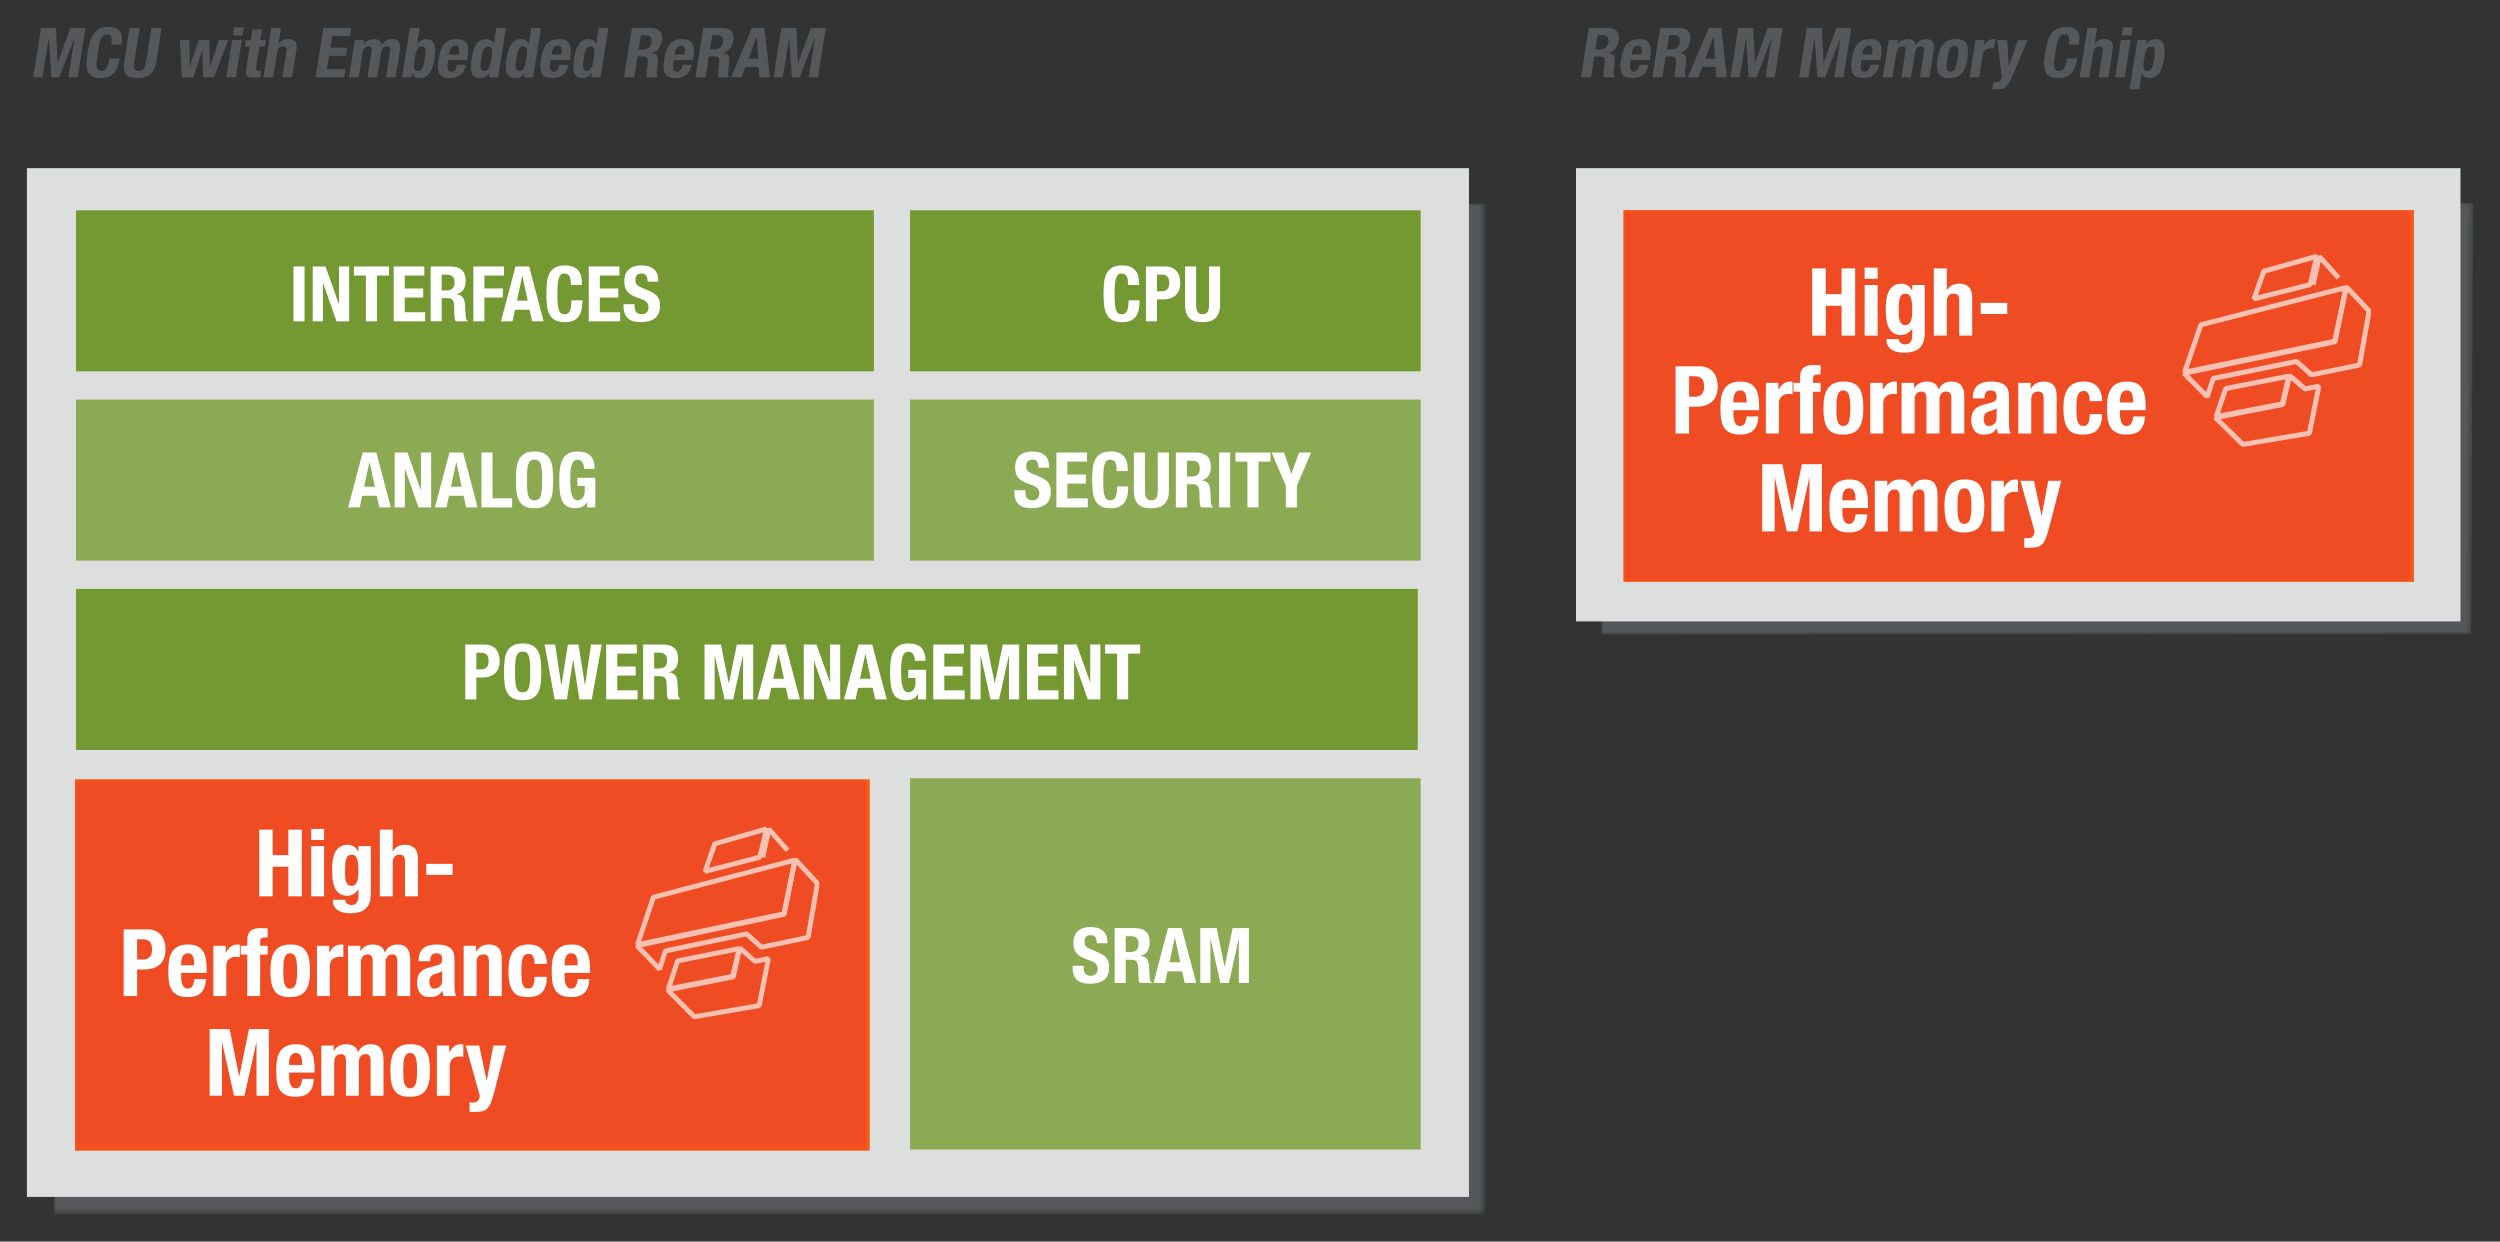 <?xml version="1.0" encoding="UTF-8" standalone="no"?>
<svg
   xmlns:dc="http://purl.org/dc/elements/1.1/"
   xmlns:cc="http://creativecommons.org/ns#"
   xmlns:rdf="http://www.w3.org/1999/02/22-rdf-syntax-ns#"
   xmlns:svg="http://www.w3.org/2000/svg"
   xmlns="http://www.w3.org/2000/svg"
   xmlns:xlink="http://www.w3.org/1999/xlink"
   version="1.1"
   id="Layer_1"
   x="0px"
   y="0px"
   width="464.011"
   height="230.443"
   viewBox="0 0 464.011 230.443"
   enable-background="new 0 0 476 335.5"
   xml:space="preserve"><rect x="0" y="0" width="464.011" height="230.443" fill="#333333" stroke="none"/><defs
   id="defs499" />
<g
   id="g494"
   transform="translate(-10.989,-93.332)">
	<defs
   id="defs3">
		<rect
   id="SVGID_1_"
   width="476"
   height="335.5"
   x="0"
   y="0" />
	</defs>
	<clipPath
   id="SVGID_2_">
		<use
   xlink:href="#SVGID_1_"
   overflow="visible"
   id="use5"
   x="0"
   y="0"
   width="100%"
   height="100%" />
	</clipPath>
	<g
   clip-path="url(#SVGID_2_)"
   id="g36">
		<defs
   id="defs9">
			<rect
   id="SVGID_3_"
   x="20.994"
   y="131.128"
   width="265.643"
   height="187.647" />
		</defs>
		<clipPath
   id="SVGID_4_">
			<use
   xlink:href="#SVGID_3_"
   overflow="visible"
   id="use11"
   x="0"
   y="0"
   width="100%"
   height="100%" />
		</clipPath>
		<defs
   id="defs17">
			<filter
   id="Adobe_OpacityMaskFilter"
   filterUnits="userSpaceOnUse"
   x="20.994"
   y="131.128"
   width="265.643"
   height="187.647">
				<feColorMatrix
   type="matrix"
   values="1 0 0 0 0  0 1 0 0 0  0 0 1 0 0  0 0 0 1 0"
   id="feColorMatrix14" />
			</filter>
		</defs>
		<mask
   maskUnits="userSpaceOnUse"
   x="20.994"
   y="131.128"
   width="265.643"
   height="187.647"
   id="SVGID_5_">
			<g
   filter="url(#Adobe_OpacityMaskFilter)"
   id="g26">
				
					<linearGradient
   id="SVGID_6_"
   gradientUnits="userSpaceOnUse"
   x1="0"
   y1="335.5"
   x2="1"
   y2="335.5"
   gradientTransform="matrix(0,87.964,87.964,0,-29358.107,256.087)">
					<stop
   offset="0"
   style="stop-color:#999999"
   id="stop19" />
					<stop
   offset="1"
   style="stop-color:#666666"
   id="stop21" />
				</linearGradient>
				<rect
   x="20.994"
   y="131.128"
   clip-path="url(#SVGID_4_)"
   fill="url(#SVGID_6_)"
   width="265.643"
   height="187.647"
   id="rect24" />
			</g>
		</mask>
		
			<linearGradient
   id="SVGID_7_"
   gradientUnits="userSpaceOnUse"
   x1="0"
   y1="335.5"
   x2="1"
   y2="335.5"
   gradientTransform="matrix(0,87.964,87.964,0,-29358.107,256.087)">
			<stop
   offset="0"
   style="stop-color:#54585A"
   id="stop29" />
			<stop
   offset="1"
   style="stop-color:#54585A"
   id="stop31" />
		</linearGradient>
		
			<rect
   x="20.994"
   y="131.128"
   clip-path="url(#SVGID_4_)"
   mask="url(#SVGID_5_)"
   fill="url(#SVGID_7_)"
   width="265.643"
   height="187.647"
   id="rect34"
   style="fill:url(#SVGID_7_)" />
	</g>
	<rect
   x="15.989"
   y="124.543"
   clip-path="url(#SVGID_2_)"
   fill="#dddede"
   width="267.645"
   height="190.94"
   id="rect38" />
	<g
   clip-path="url(#SVGID_2_)"
   id="g68">
		<defs
   id="defs41">
			<polygon
   id="SVGID_8_"
   points="470,130.991 308.506,131.128 308.172,211.122 469.667,210.986 " />
		</defs>
		<clipPath
   id="SVGID_9_">
			<use
   xlink:href="#SVGID_8_"
   overflow="visible"
   id="use43"
   x="0"
   y="0"
   width="100%"
   height="100%" />
		</clipPath>
		<defs
   id="defs49">
			<filter
   id="Adobe_OpacityMaskFilter_1_"
   filterUnits="userSpaceOnUse"
   x="308.172"
   y="130.991"
   width="161.828"
   height="80.131">
				<feColorMatrix
   type="matrix"
   values="1 0 0 0 0  0 1 0 0 0  0 0 1 0 0  0 0 0 1 0"
   id="feColorMatrix46" />
			</filter>
		</defs>
		<mask
   maskUnits="userSpaceOnUse"
   x="308.172"
   y="130.991"
   width="161.828"
   height="80.131"
   id="SVGID_10_">
			<g
   filter="url(#Adobe_OpacityMaskFilter_1_)"
   id="g58">
				
					<linearGradient
   id="SVGID_11_"
   gradientUnits="userSpaceOnUse"
   x1="0"
   y1="335.5"
   x2="1"
   y2="335.5"
   gradientTransform="matrix(0,37.563,37.563,0,-12213.308,184.374)">
					<stop
   offset="0"
   style="stop-color:#999999"
   id="stop51" />
					<stop
   offset="1"
   style="stop-color:#666666"
   id="stop53" />
				</linearGradient>
				<rect
   x="308.172"
   y="130.991"
   clip-path="url(#SVGID_9_)"
   fill="url(#SVGID_11_)"
   width="161.828"
   height="80.131"
   id="rect56" />
			</g>
		</mask>
		
			<linearGradient
   id="SVGID_12_"
   gradientUnits="userSpaceOnUse"
   x1="0"
   y1="335.5"
   x2="1"
   y2="335.5"
   gradientTransform="matrix(0,37.563,37.563,0,-12213.308,184.374)">
			<stop
   offset="0"
   style="stop-color:#54585A"
   id="stop61" />
			<stop
   offset="1"
   style="stop-color:#54585A"
   id="stop63" />
		</linearGradient>
		
			<rect
   x="308.172"
   y="130.991"
   clip-path="url(#SVGID_9_)"
   mask="url(#SVGID_10_)"
   fill="url(#SVGID_12_)"
   width="161.828"
   height="80.131"
   id="rect66"
   style="fill:url(#SVGID_12_)" />
	</g>
	<rect
   x="303.502"
   y="124.543"
   clip-path="url(#SVGID_2_)"
   fill="#dddede"
   width="164.164"
   height="84.124"
   id="rect70" />
	<g
   clip-path="url(#SVGID_2_)"
   id="g152">
		<defs
   id="defs73">
			<rect
   id="SVGID_13_"
   width="476"
   height="335.5"
   x="0"
   y="0" />
		</defs>
		<clipPath
   id="SVGID_14_">
			<use
   xlink:href="#SVGID_13_"
   overflow="visible"
   id="use75"
   x="0"
   y="0"
   width="100%"
   height="100%" />
		</clipPath>
		<g
   clip-path="url(#SVGID_14_)"
   id="g108">
			<path
   fill="#54585a"
   d="m 305.876,98.511 h 3.458 c 0.78,0 1.355,0.195 1.727,0.584 0.372,0.389 0.495,0.982 0.369,1.778 -0.098,0.616 -0.304,1.12 -0.616,1.509 -0.313,0.389 -0.743,0.64 -1.289,0.75 l -0.004,0.026 c 0.457,0.068 0.776,0.218 0.956,0.449 0.179,0.231 0.255,0.604 0.226,1.117 -0.01,0.171 -0.026,0.357 -0.05,0.558 -0.023,0.202 -0.05,0.426 -0.08,0.674 -0.06,0.488 -0.094,0.86 -0.099,1.117 0.011,0.257 0.096,0.432 0.254,0.526 l -0.012,0.077 h -2.028 c -0.074,-0.128 -0.112,-0.276 -0.111,-0.443 0,-0.167 0.01,-0.34 0.029,-0.52 l 0.227,-1.759 c 0.041,-0.36 -0.006,-0.643 -0.138,-0.848 -0.133,-0.205 -0.394,-0.308 -0.783,-0.308 h -1.001 l -0.614,3.877 h -1.872 z m 1.237,4.006 h 0.779 c 0.451,0 0.814,-0.104 1.09,-0.314 0.276,-0.209 0.453,-0.563 0.532,-1.059 0.134,-0.848 -0.232,-1.271 -1.099,-1.271 h -0.884 z"
   id="path78" />
			<path
   fill="#54585a"
   d="m 313.637,104.494 -0.087,0.553 c -0.033,0.206 -0.049,0.404 -0.049,0.597 0,0.193 0.022,0.364 0.068,0.513 0.045,0.15 0.117,0.27 0.216,0.36 0.099,0.09 0.229,0.135 0.395,0.135 0.303,0 0.541,-0.107 0.713,-0.321 0.173,-0.214 0.32,-0.54 0.441,-0.977 h 1.612 c -0.162,0.806 -0.476,1.417 -0.941,1.837 -0.465,0.419 -1.126,0.629 -1.984,0.629 -0.65,0 -1.141,-0.106 -1.47,-0.32 -0.33,-0.214 -0.555,-0.497 -0.673,-0.848 -0.117,-0.351 -0.161,-0.745 -0.131,-1.181 0.03,-0.436 0.08,-0.873 0.149,-1.31 0.072,-0.462 0.176,-0.907 0.309,-1.335 0.133,-0.428 0.323,-0.809 0.57,-1.143 0.248,-0.333 0.57,-0.599 0.965,-0.795 0.396,-0.197 0.896,-0.295 1.503,-0.295 0.52,0 0.935,0.083 1.241,0.25 0.308,0.167 0.531,0.402 0.675,0.706 0.143,0.304 0.214,0.672 0.215,1.104 10e-4,0.432 -0.04,0.915 -0.124,1.445 l -0.063,0.397 h -3.55 z m 2,-1.053 c 0.033,-0.265 0.054,-0.499 0.06,-0.7 0.005,-0.201 -0.013,-0.372 -0.056,-0.513 -0.042,-0.142 -0.116,-0.249 -0.222,-0.321 -0.105,-0.072 -0.249,-0.109 -0.432,-0.109 -0.182,0 -0.338,0.041 -0.468,0.122 -0.13,0.082 -0.24,0.189 -0.33,0.321 -0.091,0.133 -0.164,0.281 -0.22,0.443 -0.056,0.163 -0.098,0.326 -0.123,0.488 l -0.043,0.27 h 1.834 z"
   id="path80" />
			<path
   fill="#54585a"
   d="m 319.123,98.511 h 3.458 c 0.779,0 1.355,0.195 1.728,0.584 0.371,0.389 0.494,0.982 0.368,1.778 -0.098,0.616 -0.304,1.12 -0.616,1.509 -0.313,0.389 -0.743,0.64 -1.289,0.75 l -0.004,0.026 c 0.457,0.068 0.775,0.218 0.956,0.449 0.179,0.231 0.255,0.604 0.226,1.117 -0.01,0.171 -0.026,0.357 -0.05,0.558 -0.022,0.202 -0.05,0.426 -0.08,0.674 -0.06,0.488 -0.094,0.86 -0.099,1.117 0.011,0.257 0.096,0.432 0.254,0.526 l -0.012,0.077 h -2.028 c -0.074,-0.128 -0.112,-0.276 -0.111,-0.443 0,-0.167 0.01,-0.34 0.03,-0.52 l 0.226,-1.759 c 0.04,-0.36 -0.007,-0.643 -0.138,-0.848 -0.133,-0.205 -0.394,-0.308 -0.783,-0.308 h -1.001 l -0.614,3.877 h -1.872 z m 1.237,4.006 h 0.779 c 0.451,0 0.814,-0.104 1.09,-0.314 0.276,-0.209 0.453,-0.563 0.532,-1.059 0.134,-0.848 -0.232,-1.271 -1.099,-1.271 h -0.884 z"
   id="path82" />
			<path
   fill="#54585a"
   d="m 331.477,107.679 h -1.95 l -0.122,-1.938 h -2.471 l -0.735,1.938 h -1.95 l 3.909,-9.168 h 2.314 z m -2.403,-7.575 h -0.025 l -1.55,4.121 h 1.82 z"
   id="path84" />
			<path
   fill="#54585a"
   d="m 333.618,98.511 h 2.781 l 0.301,6.471 h 0.026 l 2.364,-6.471 h 2.77 l -1.452,9.168 h -1.717 l 1.159,-7.319 h -0.025 l -2.811,7.319 h -1.456 l -0.492,-7.319 h -0.025 l -1.159,7.319 h -1.716 z"
   id="path86" />
			<path
   fill="#54585a"
   d="m 346.357,98.511 h 2.781 l 0.301,6.471 h 0.026 l 2.364,-6.471 h 2.77 l -1.452,9.168 h -1.717 l 1.159,-7.319 h -0.025 l -2.811,7.319 h -1.456 l -0.492,-7.319 h -0.025 l -1.159,7.319 h -1.716 z"
   id="path88" />
			<path
   fill="#54585a"
   d="m 356.472,104.494 -0.087,0.553 c -0.033,0.206 -0.049,0.404 -0.049,0.597 0,0.193 0.022,0.364 0.068,0.513 0.045,0.15 0.117,0.27 0.215,0.36 0.1,0.09 0.23,0.135 0.395,0.135 0.304,0 0.542,-0.107 0.715,-0.321 0.172,-0.214 0.319,-0.54 0.44,-0.977 h 1.612 c -0.162,0.806 -0.476,1.417 -0.941,1.837 -0.465,0.419 -1.126,0.629 -1.984,0.629 -0.649,0 -1.141,-0.106 -1.47,-0.32 -0.33,-0.214 -0.554,-0.497 -0.673,-0.848 -0.117,-0.351 -0.161,-0.745 -0.131,-1.181 0.03,-0.436 0.08,-0.873 0.148,-1.31 0.073,-0.462 0.176,-0.907 0.31,-1.335 0.134,-0.428 0.323,-0.809 0.57,-1.143 0.249,-0.333 0.569,-0.599 0.965,-0.795 0.396,-0.196 0.896,-0.295 1.503,-0.295 0.521,0 0.935,0.083 1.241,0.25 0.308,0.167 0.532,0.402 0.675,0.706 0.143,0.304 0.214,0.672 0.215,1.104 10e-4,0.432 -0.04,0.915 -0.124,1.445 l -0.063,0.397 h -3.55 z m 2,-1.053 c 0.033,-0.265 0.054,-0.499 0.06,-0.7 0.005,-0.201 -0.013,-0.372 -0.056,-0.513 -0.042,-0.142 -0.116,-0.249 -0.222,-0.321 -0.105,-0.072 -0.249,-0.109 -0.432,-0.109 -0.182,0 -0.338,0.041 -0.468,0.122 -0.13,0.082 -0.24,0.189 -0.33,0.321 -0.091,0.133 -0.164,0.281 -0.22,0.443 -0.057,0.163 -0.098,0.326 -0.123,0.488 l -0.043,0.27 h 1.834 z"
   id="path90" />
			<path
   fill="#54585a"
   d="m 361.547,100.771 h 1.717 l -0.111,0.706 h 0.025 c 0.275,-0.316 0.565,-0.544 0.868,-0.681 0.303,-0.137 0.649,-0.205 1.04,-0.205 0.416,-10e-4 0.75,0.094 1.002,0.282 0.252,0.189 0.396,0.463 0.436,0.822 h 0.025 c 0.197,-0.368 0.465,-0.644 0.801,-0.828 0.337,-0.184 0.718,-0.276 1.143,-0.276 0.598,-10e-4 1.01,0.178 1.235,0.532 0.225,0.355 0.284,0.867 0.179,1.535 l -0.795,5.021 h -1.794 l 0.765,-4.829 c 0.046,-0.29 0.027,-0.513 -0.057,-0.667 -0.084,-0.154 -0.252,-0.23 -0.504,-0.23 -0.285,0 -0.527,0.094 -0.726,0.283 -0.199,0.188 -0.331,0.487 -0.396,0.898 l -0.72,4.546 h -1.794 l 0.765,-4.829 c 0.046,-0.29 0.026,-0.513 -0.058,-0.667 -0.083,-0.154 -0.251,-0.23 -0.503,-0.23 -0.285,0 -0.528,0.094 -0.727,0.283 -0.199,0.188 -0.33,0.487 -0.396,0.898 l -0.72,4.546 h -1.795 z"
   id="path92" />
			<path
   fill="#54585a"
   d="m 370.62,104.225 c 0.094,-0.59 0.224,-1.113 0.391,-1.566 0.168,-0.454 0.384,-0.832 0.647,-1.136 0.266,-0.304 0.586,-0.535 0.962,-0.693 0.376,-0.158 0.819,-0.237 1.331,-0.237 0.539,-0.009 0.974,0.062 1.306,0.211 0.332,0.149 0.577,0.379 0.737,0.687 0.158,0.309 0.245,0.69 0.26,1.143 0.016,0.454 -0.025,0.985 -0.122,1.592 -0.094,0.59 -0.224,1.113 -0.391,1.566 -0.167,0.454 -0.384,0.833 -0.647,1.136 -0.266,0.304 -0.585,0.529 -0.959,0.674 -0.374,0.145 -0.816,0.218 -1.328,0.218 -0.538,0.008 -0.975,-0.057 -1.308,-0.199 -0.333,-0.141 -0.579,-0.364 -0.739,-0.667 -0.159,-0.304 -0.246,-0.685 -0.261,-1.143 -0.015,-0.458 0.026,-0.987 0.121,-1.586 z m 1.794,0 c -0.056,0.351 -0.099,0.676 -0.129,0.976 -0.03,0.299 -0.029,0.557 0.002,0.77 0.031,0.214 0.102,0.381 0.213,0.501 0.111,0.12 0.274,0.179 0.491,0.179 0.364,0 0.646,-0.188 0.844,-0.565 0.198,-0.376 0.366,-0.998 0.503,-1.862 0.137,-0.864 0.166,-1.485 0.087,-1.861 -0.079,-0.377 -0.3,-0.565 -0.664,-0.565 -0.217,0 -0.399,0.06 -0.55,0.18 -0.148,0.121 -0.271,0.287 -0.371,0.5 -0.099,0.214 -0.181,0.472 -0.246,0.771 -0.064,0.3 -0.124,0.625 -0.18,0.976 z"
   id="path94" />
			<path
   fill="#54585a"
   d="m 377.641,100.771 h 1.717 l -0.146,0.924 h 0.025 c 0.236,-0.334 0.499,-0.601 0.791,-0.803 0.291,-0.2 0.623,-0.301 0.996,-0.301 0.052,0 0.106,0.002 0.161,0.006 0.056,0.005 0.11,0.011 0.16,0.019 l -0.269,1.695 c -0.094,-0.009 -0.186,-0.014 -0.275,-0.019 -0.092,-0.004 -0.185,-0.006 -0.28,-0.006 -0.155,0 -0.314,0.021 -0.478,0.063 -0.163,0.043 -0.316,0.114 -0.462,0.212 -0.146,0.098 -0.271,0.227 -0.374,0.385 -0.104,0.159 -0.172,0.353 -0.209,0.584 l -0.656,4.147 h -1.795 z"
   id="path96" />
			<path
   fill="#54585a"
   d="m 380.967,108.578 c 0.152,0.025 0.307,0.039 0.463,0.039 0.329,0 0.579,-0.086 0.748,-0.256 0.171,-0.172 0.291,-0.398 0.362,-0.681 l -0.869,-6.908 h 1.872 l 0.283,4.777 h 0.025 l 1.667,-4.777 h 1.794 l -2.71,6.446 c -0.247,0.573 -0.47,1.038 -0.67,1.393 -0.199,0.355 -0.411,0.629 -0.637,0.822 -0.227,0.193 -0.479,0.319 -0.763,0.379 -0.282,0.06 -0.631,0.089 -1.047,0.089 h -0.729 z"
   id="path98" />
			<path
   fill="#54585a"
   d="m 394.98,101.605 c 0.105,-0.667 0.103,-1.153 -0.01,-1.458 -0.113,-0.304 -0.381,-0.455 -0.806,-0.455 -0.234,0 -0.437,0.062 -0.607,0.186 -0.172,0.124 -0.323,0.325 -0.453,0.603 -0.131,0.279 -0.249,0.642 -0.355,1.092 -0.105,0.45 -0.21,0.999 -0.313,1.65 -0.109,0.692 -0.175,1.254 -0.194,1.681 -0.021,0.428 10e-4,0.76 0.063,0.996 0.063,0.235 0.163,0.393 0.303,0.475 0.139,0.081 0.308,0.122 0.507,0.122 0.164,0 0.323,-0.028 0.475,-0.083 0.152,-0.056 0.293,-0.167 0.424,-0.333 0.13,-0.167 0.249,-0.403 0.359,-0.707 0.108,-0.304 0.202,-0.704 0.28,-1.2 h 1.872 c -0.078,0.496 -0.192,0.967 -0.341,1.412 -0.148,0.445 -0.355,0.834 -0.62,1.169 -0.265,0.333 -0.606,0.594 -1.021,0.783 -0.415,0.188 -0.931,0.282 -1.546,0.282 -0.702,0 -1.243,-0.111 -1.624,-0.334 -0.381,-0.222 -0.649,-0.543 -0.804,-0.962 -0.154,-0.42 -0.218,-0.92 -0.19,-1.503 0.026,-0.582 0.096,-1.224 0.207,-1.926 0.11,-0.692 0.244,-1.333 0.402,-1.919 0.157,-0.586 0.38,-1.089 0.667,-1.508 0.287,-0.42 0.658,-0.747 1.112,-0.982 0.453,-0.235 1.03,-0.353 1.732,-0.354 0.667,0 1.177,0.107 1.528,0.321 0.352,0.214 0.597,0.486 0.735,0.816 0.139,0.329 0.201,0.685 0.189,1.066 -0.014,0.381 -0.046,0.738 -0.099,1.071 h -1.872 z"
   id="path100" />
			<path
   fill="#54585a"
   d="m 398.435,98.511 h 1.795 l -0.47,2.966 h 0.025 c 0.439,-0.59 1.054,-0.885 1.843,-0.885 0.572,0 0.987,0.153 1.246,0.462 0.259,0.308 0.334,0.809 0.225,1.502 l -0.812,5.124 h -1.794 l 0.755,-4.764 c 0.057,-0.36 0.035,-0.61 -0.064,-0.751 -0.099,-0.141 -0.283,-0.211 -0.551,-0.211 -0.633,0 -1.009,0.381 -1.13,1.142 l -0.726,4.584 h -1.795 z"
   id="path102" />
			<path
   fill="#54585a"
   d="m 404.642,100.771 h 1.794 l -1.094,6.908 h -1.794 z m 0.374,-2.363 h 1.795 l -0.24,1.515 h -1.794 z"
   id="path104" />
			<path
   fill="#54585a"
   d="m 407.695,100.771 h 1.717 l -0.115,0.732 h 0.025 c 0.25,-0.326 0.511,-0.559 0.78,-0.7 0.27,-0.141 0.586,-0.211 0.949,-0.211 0.737,0 1.233,0.285 1.49,0.854 0.257,0.569 0.283,1.496 0.08,2.78 -0.203,1.284 -0.522,2.204 -0.958,2.761 -0.435,0.557 -1.02,0.834 -1.757,0.834 -0.338,0 -0.616,-0.062 -0.835,-0.187 -0.219,-0.124 -0.401,-0.323 -0.549,-0.597 h -0.025 l -0.453,2.863 h -1.795 z m 1.248,3.454 c -0.119,0.753 -0.151,1.321 -0.095,1.702 0.056,0.381 0.284,0.571 0.683,0.571 0.391,0 0.674,-0.19 0.852,-0.571 0.178,-0.381 0.326,-0.948 0.445,-1.702 0.119,-0.753 0.15,-1.32 0.094,-1.701 -0.057,-0.381 -0.279,-0.571 -0.67,-0.571 -0.398,0 -0.687,0.19 -0.864,0.571 -0.178,0.38 -0.325,0.948 -0.445,1.701 z"
   id="path106" />
		</g>
		<g
   clip-path="url(#SVGID_14_)"
   id="g150">
			<path
   fill="#54585a"
   d="m 18.601,98.511 h 2.781 l 0.301,6.471 h 0.026 l 2.364,-6.471 h 2.77 l -1.452,9.168 h -1.717 l 1.159,-7.319 h -0.025 l -2.811,7.319 h -1.456 l -0.492,-7.319 h -0.025 l -1.159,7.319 h -1.716 z"
   id="path110" />
			<path
   fill="#54585a"
   d="m 31.656,101.605 c 0.105,-0.667 0.103,-1.153 -0.01,-1.458 -0.113,-0.304 -0.381,-0.455 -0.806,-0.455 -0.234,0 -0.437,0.062 -0.607,0.186 -0.172,0.124 -0.323,0.325 -0.453,0.603 -0.131,0.279 -0.249,0.642 -0.355,1.092 -0.105,0.45 -0.21,0.999 -0.313,1.65 -0.11,0.692 -0.175,1.254 -0.195,1.681 -0.021,0.428 0,0.76 0.063,0.996 0.063,0.235 0.164,0.393 0.303,0.475 0.139,0.081 0.308,0.122 0.507,0.122 0.164,0 0.323,-0.028 0.474,-0.083 0.152,-0.056 0.293,-0.167 0.424,-0.333 0.13,-0.167 0.25,-0.403 0.359,-0.707 0.108,-0.304 0.202,-0.704 0.28,-1.2 h 1.872 c -0.078,0.496 -0.192,0.967 -0.341,1.412 -0.148,0.445 -0.355,0.834 -0.62,1.169 -0.265,0.333 -0.606,0.594 -1.022,0.783 -0.415,0.188 -0.93,0.282 -1.545,0.282 -0.702,0 -1.243,-0.111 -1.624,-0.334 -0.381,-0.222 -0.649,-0.543 -0.804,-0.962 -0.154,-0.42 -0.218,-0.92 -0.19,-1.503 0.026,-0.582 0.096,-1.224 0.208,-1.926 0.109,-0.692 0.243,-1.333 0.401,-1.919 0.158,-0.586 0.38,-1.089 0.667,-1.508 0.288,-0.42 0.659,-0.747 1.112,-0.982 0.454,-0.235 1.031,-0.353 1.733,-0.354 0.667,0 1.176,0.107 1.528,0.321 0.352,0.214 0.597,0.486 0.736,0.816 0.138,0.329 0.201,0.685 0.188,1.066 -0.013,0.381 -0.045,0.738 -0.098,1.071 h -1.872 z"
   id="path112" />
			<path
   fill="#54585a"
   d="m 36.917,98.511 -1.013,6.394 c -0.037,0.231 -0.056,0.444 -0.056,0.636 0,0.193 0.03,0.36 0.089,0.501 0.061,0.141 0.156,0.251 0.286,0.333 0.13,0.081 0.303,0.122 0.52,0.122 0.226,0 0.414,-0.041 0.565,-0.122 0.152,-0.082 0.28,-0.193 0.385,-0.333 0.104,-0.142 0.188,-0.309 0.249,-0.501 0.061,-0.192 0.109,-0.404 0.146,-0.636 l 1.013,-6.394 h 1.872 l -1.013,6.394 c -0.093,0.583 -0.251,1.064 -0.476,1.445 -0.225,0.381 -0.494,0.683 -0.807,0.906 -0.313,0.222 -0.652,0.372 -1.02,0.449 -0.368,0.077 -0.742,0.115 -1.124,0.115 -0.381,0 -0.745,-0.034 -1.089,-0.103 -0.344,-0.068 -0.638,-0.208 -0.882,-0.417 -0.244,-0.209 -0.418,-0.507 -0.521,-0.892 -0.104,-0.385 -0.107,-0.886 -0.009,-1.503 l 1.013,-6.394 z"
   id="path114" />
			<path
   fill="#54585a"
   d="m 44.358,100.771 h 1.794 l 0.043,4.905 h 0.026 l 1.647,-4.905 h 1.949 l 0.147,4.905 h 0.025 l 1.622,-4.905 h 1.716 l -2.602,6.908 h -2.042 l -0.146,-4.905 h -0.025 l -1.647,4.905 h -2.08 z"
   id="path116" />
			<path
   fill="#54585a"
   d="m 54.082,100.771 h 1.794 l -1.094,6.908 h -1.794 z m 0.375,-2.363 h 1.794 l -0.24,1.515 h -1.794 z"
   id="path118" />
			<path
   fill="#54585a"
   d="m 57.841,98.793 h 1.794 l -0.313,1.977 h 1.04 l -0.191,1.207 h -1.04 l -0.592,3.736 c -0.043,0.274 -0.033,0.469 0.03,0.584 0.065,0.116 0.227,0.174 0.486,0.174 0.069,0 0.139,-0.003 0.209,-0.007 0.07,-0.004 0.137,-0.011 0.199,-0.019 l -0.195,1.232 c -0.199,0 -0.394,0.007 -0.582,0.02 -0.188,0.012 -0.386,0.019 -0.594,0.019 -0.347,0 -0.627,-0.023 -0.84,-0.07 -0.214,-0.047 -0.368,-0.142 -0.462,-0.283 -0.095,-0.142 -0.146,-0.328 -0.153,-0.559 -0.006,-0.231 0.018,-0.522 0.074,-0.873 l 0.626,-3.956 h -0.91 l 0.191,-1.207 h 0.91 z"
   id="path120" />
			<path
   fill="#54585a"
   d="m 61.343,98.511 h 1.795 l -0.47,2.966 h 0.025 c 0.44,-0.59 1.054,-0.885 1.843,-0.885 0.572,0 0.988,0.153 1.247,0.462 0.259,0.308 0.333,0.809 0.224,1.502 l -0.812,5.124 h -1.794 l 0.754,-4.764 c 0.057,-0.36 0.036,-0.61 -0.064,-0.751 -0.099,-0.141 -0.283,-0.211 -0.551,-0.211 -0.633,0 -1.008,0.381 -1.129,1.142 l -0.726,4.584 H 59.89 Z"
   id="path122" />
			<path
   fill="#54585a"
   d="m 76.202,98.511 -0.24,1.515 h -3.314 l -0.342,2.157 h 3.12 l -0.24,1.516 h -3.12 l -0.391,2.465 h 3.444 l -0.24,1.515 h -5.316 l 1.452,-9.168 z"
   id="path124" />
			<path
   fill="#54585a"
   d="m 76.857,100.771 h 1.717 l -0.112,0.706 h 0.025 c 0.276,-0.316 0.566,-0.544 0.869,-0.681 0.303,-0.137 0.649,-0.205 1.04,-0.205 0.417,-10e-4 0.75,0.094 1.001,0.282 0.252,0.189 0.397,0.463 0.437,0.822 h 0.025 c 0.197,-0.368 0.464,-0.644 0.801,-0.828 0.337,-0.184 0.717,-0.276 1.142,-0.276 0.598,-10e-4 1.009,0.178 1.235,0.532 0.225,0.355 0.284,0.867 0.179,1.535 l -0.795,5.021 h -1.794 l 0.765,-4.829 c 0.046,-0.29 0.027,-0.513 -0.057,-0.667 -0.084,-0.154 -0.251,-0.23 -0.503,-0.23 -0.285,0 -0.527,0.094 -0.726,0.283 -0.199,0.188 -0.331,0.487 -0.396,0.898 l -0.72,4.546 h -1.794 l 0.765,-4.829 c 0.046,-0.29 0.026,-0.513 -0.058,-0.667 -0.083,-0.154 -0.251,-0.23 -0.502,-0.23 -0.286,0 -0.528,0.094 -0.727,0.283 -0.199,0.188 -0.33,0.487 -0.396,0.898 l -0.72,4.546 h -1.795 z"
   id="path126" />
			<path
   fill="#54585a"
   d="m 87.069,98.511 h 1.795 l -0.46,2.902 h 0.025 c 0.234,-0.274 0.481,-0.48 0.741,-0.617 0.26,-0.137 0.559,-0.205 0.896,-0.205 0.737,0 1.233,0.285 1.49,0.854 0.256,0.569 0.283,1.496 0.08,2.78 -0.203,1.284 -0.523,2.204 -0.958,2.761 -0.435,0.557 -1.02,0.834 -1.757,0.834 -0.363,0 -0.659,-0.064 -0.886,-0.192 -0.227,-0.128 -0.414,-0.355 -0.562,-0.681 H 87.45 l -0.116,0.732 h -1.717 z m 0.89,5.714 c -0.119,0.753 -0.151,1.321 -0.095,1.702 0.056,0.381 0.285,0.571 0.683,0.571 0.391,0 0.673,-0.19 0.851,-0.571 0.178,-0.381 0.326,-0.948 0.445,-1.702 0.119,-0.753 0.15,-1.32 0.094,-1.701 -0.057,-0.381 -0.28,-0.571 -0.67,-0.571 -0.398,0 -0.686,0.19 -0.864,0.571 -0.177,0.38 -0.325,0.948 -0.444,1.701 z"
   id="path128" />
			<path
   fill="#54585a"
   d="m 94.156,104.494 -0.087,0.553 c -0.033,0.206 -0.049,0.404 -0.049,0.597 0,0.193 0.022,0.364 0.068,0.513 0.045,0.15 0.118,0.27 0.216,0.36 0.099,0.09 0.23,0.135 0.395,0.135 0.304,0 0.542,-0.107 0.714,-0.321 0.172,-0.214 0.32,-0.54 0.441,-0.977 h 1.612 c -0.162,0.806 -0.476,1.417 -0.941,1.837 -0.465,0.419 -1.126,0.629 -1.984,0.629 -0.649,0 -1.141,-0.106 -1.47,-0.32 -0.331,-0.214 -0.554,-0.497 -0.672,-0.848 -0.117,-0.351 -0.162,-0.745 -0.131,-1.181 0.03,-0.436 0.08,-0.873 0.149,-1.31 0.073,-0.462 0.176,-0.907 0.309,-1.335 0.133,-0.428 0.323,-0.809 0.571,-1.143 0.248,-0.333 0.569,-0.599 0.965,-0.795 0.396,-0.196 0.896,-0.295 1.502,-0.295 0.521,0 0.935,0.083 1.241,0.25 0.308,0.167 0.532,0.402 0.675,0.706 0.143,0.304 0.214,0.672 0.215,1.104 0.001,0.432 -0.04,0.915 -0.124,1.445 l -0.063,0.397 h -3.552 z m 1.999,-1.053 c 0.033,-0.265 0.054,-0.499 0.059,-0.7 0.005,-0.201 -0.012,-0.372 -0.055,-0.513 -0.042,-0.142 -0.116,-0.249 -0.222,-0.321 -0.106,-0.072 -0.25,-0.109 -0.432,-0.109 -0.182,0 -0.337,0.041 -0.467,0.122 -0.13,0.082 -0.24,0.189 -0.33,0.321 -0.091,0.133 -0.164,0.281 -0.22,0.443 -0.056,0.163 -0.098,0.326 -0.123,0.488 l -0.043,0.27 h 1.833 z"
   id="path130" />
			<path
   fill="#54585a"
   d="m 101.841,106.947 h -0.026 c -0.25,0.325 -0.51,0.553 -0.778,0.681 -0.267,0.128 -0.582,0.192 -0.946,0.192 -0.736,0 -1.234,-0.278 -1.493,-0.834 -0.258,-0.557 -0.286,-1.477 -0.083,-2.761 0.203,-1.284 0.524,-2.21 0.961,-2.78 0.437,-0.569 1.023,-0.854 1.76,-0.854 0.338,-10e-4 0.616,0.067 0.832,0.205 0.217,0.137 0.399,0.342 0.546,0.617 h 0.026 l 0.46,-2.902 h 1.794 l -1.452,9.168 h -1.716 z m -1.532,-2.722 c -0.119,0.753 -0.15,1.321 -0.094,1.702 0.056,0.381 0.281,0.571 0.67,0.571 0.398,0 0.686,-0.19 0.864,-0.571 0.178,-0.381 0.326,-0.948 0.445,-1.702 0.119,-0.753 0.15,-1.32 0.094,-1.701 -0.057,-0.381 -0.285,-0.571 -0.683,-0.571 -0.39,0 -0.673,0.19 -0.851,0.571 -0.178,0.38 -0.326,0.948 -0.445,1.701 z"
   id="path132" />
			<path
   fill="#54585a"
   d="m 108.341,106.947 h -0.026 c -0.25,0.325 -0.51,0.553 -0.778,0.681 -0.267,0.128 -0.582,0.192 -0.946,0.192 -0.736,0 -1.234,-0.278 -1.493,-0.834 -0.258,-0.557 -0.286,-1.477 -0.083,-2.761 0.203,-1.284 0.524,-2.21 0.961,-2.78 0.437,-0.569 1.023,-0.854 1.76,-0.854 0.338,-10e-4 0.616,0.067 0.832,0.205 0.217,0.137 0.399,0.342 0.546,0.617 h 0.026 l 0.46,-2.902 h 1.794 l -1.452,9.168 h -1.716 z m -1.532,-2.722 c -0.119,0.753 -0.15,1.321 -0.094,1.702 0.056,0.381 0.281,0.571 0.67,0.571 0.398,0 0.686,-0.19 0.864,-0.571 0.178,-0.381 0.326,-0.948 0.445,-1.702 0.119,-0.753 0.15,-1.32 0.094,-1.701 -0.057,-0.381 -0.285,-0.571 -0.683,-0.571 -0.39,0 -0.673,0.19 -0.851,0.571 -0.178,0.38 -0.326,0.948 -0.445,1.701 z"
   id="path134" />
			<path
   fill="#54585a"
   d="m 113.175,104.494 -0.087,0.553 c -0.033,0.206 -0.049,0.404 -0.049,0.597 0,0.193 0.022,0.364 0.068,0.513 0.045,0.15 0.118,0.27 0.216,0.36 0.099,0.09 0.23,0.135 0.395,0.135 0.304,0 0.542,-0.107 0.714,-0.321 0.172,-0.214 0.32,-0.54 0.441,-0.977 h 1.612 c -0.162,0.806 -0.476,1.417 -0.941,1.837 -0.465,0.419 -1.126,0.629 -1.984,0.629 -0.649,0 -1.141,-0.106 -1.47,-0.32 -0.331,-0.214 -0.554,-0.497 -0.672,-0.848 -0.117,-0.351 -0.162,-0.745 -0.131,-1.181 0.03,-0.436 0.08,-0.873 0.149,-1.31 0.073,-0.462 0.176,-0.907 0.309,-1.335 0.133,-0.428 0.323,-0.809 0.571,-1.143 0.248,-0.333 0.569,-0.599 0.965,-0.795 0.396,-0.196 0.896,-0.295 1.502,-0.295 0.521,0 0.935,0.083 1.241,0.25 0.308,0.167 0.532,0.402 0.675,0.706 0.143,0.304 0.214,0.672 0.215,1.104 0.001,0.432 -0.04,0.915 -0.124,1.445 l -0.063,0.397 h -3.552 z m 2,-1.053 c 0.033,-0.265 0.054,-0.499 0.059,-0.7 0.005,-0.201 -0.012,-0.372 -0.055,-0.513 -0.042,-0.142 -0.116,-0.249 -0.222,-0.321 -0.106,-0.072 -0.25,-0.109 -0.432,-0.109 -0.182,0 -0.337,0.041 -0.467,0.122 -0.13,0.082 -0.24,0.189 -0.33,0.321 -0.091,0.133 -0.164,0.281 -0.22,0.443 -0.056,0.163 -0.098,0.326 -0.123,0.488 l -0.043,0.27 h 1.833 z"
   id="path136" />
			<path
   fill="#54585a"
   d="m 120.86,106.947 h -0.026 c -0.25,0.325 -0.51,0.553 -0.778,0.681 -0.267,0.128 -0.582,0.192 -0.946,0.192 -0.737,0 -1.234,-0.278 -1.493,-0.834 -0.258,-0.557 -0.286,-1.477 -0.083,-2.761 0.203,-1.284 0.524,-2.21 0.961,-2.78 0.437,-0.569 1.022,-0.854 1.76,-0.854 0.338,-10e-4 0.616,0.067 0.832,0.205 0.217,0.137 0.399,0.342 0.546,0.617 h 0.026 l 0.46,-2.902 h 1.794 l -1.452,9.168 h -1.716 z m -1.533,-2.722 c -0.119,0.753 -0.15,1.321 -0.094,1.702 0.056,0.381 0.281,0.571 0.67,0.571 0.398,0 0.686,-0.19 0.864,-0.571 0.178,-0.381 0.326,-0.948 0.445,-1.702 0.119,-0.753 0.15,-1.32 0.094,-1.701 -0.057,-0.381 -0.285,-0.571 -0.683,-0.571 -0.39,0 -0.673,0.19 -0.851,0.571 -0.177,0.38 -0.326,0.948 -0.445,1.701 z"
   id="path138" />
			<path
   fill="#54585a"
   d="m 128.28,98.511 h 3.458 c 0.78,0 1.355,0.195 1.727,0.584 0.372,0.389 0.495,0.982 0.369,1.778 -0.098,0.616 -0.303,1.12 -0.616,1.509 -0.313,0.389 -0.743,0.64 -1.289,0.75 l -0.004,0.026 c 0.457,0.068 0.776,0.218 0.956,0.449 0.179,0.231 0.255,0.604 0.226,1.117 -0.01,0.171 -0.026,0.357 -0.05,0.558 -0.023,0.202 -0.05,0.426 -0.08,0.674 -0.06,0.488 -0.093,0.86 -0.099,1.117 0.011,0.257 0.095,0.432 0.254,0.526 l -0.012,0.077 h -2.028 c -0.075,-0.128 -0.113,-0.276 -0.112,-0.443 0,-0.167 0.01,-0.34 0.03,-0.52 l 0.227,-1.759 c 0.041,-0.36 -0.006,-0.643 -0.138,-0.848 -0.133,-0.205 -0.394,-0.308 -0.784,-0.308 h -1.001 l -0.614,3.877 h -1.872 z m 1.238,4.006 h 0.779 c 0.451,0 0.814,-0.104 1.09,-0.314 0.276,-0.209 0.453,-0.563 0.532,-1.059 0.134,-0.848 -0.232,-1.271 -1.099,-1.271 h -0.884 z"
   id="path140" />
			<path
   fill="#54585a"
   d="m 136.042,104.494 -0.087,0.553 c -0.033,0.206 -0.049,0.404 -0.049,0.597 0,0.193 0.022,0.364 0.068,0.513 0.045,0.15 0.118,0.27 0.217,0.36 0.098,0.09 0.229,0.135 0.395,0.135 0.303,0 0.541,-0.107 0.713,-0.321 0.172,-0.214 0.32,-0.54 0.441,-0.977 h 1.612 c -0.162,0.806 -0.476,1.417 -0.941,1.837 -0.465,0.419 -1.126,0.629 -1.984,0.629 -0.65,0 -1.141,-0.106 -1.47,-0.32 -0.331,-0.214 -0.554,-0.497 -0.672,-0.848 -0.117,-0.351 -0.162,-0.745 -0.131,-1.181 0.03,-0.436 0.08,-0.873 0.149,-1.31 0.073,-0.462 0.176,-0.907 0.309,-1.335 0.133,-0.428 0.323,-0.809 0.571,-1.143 0.248,-0.333 0.569,-0.599 0.965,-0.795 0.396,-0.196 0.896,-0.295 1.502,-0.295 0.52,0 0.935,0.083 1.241,0.25 0.308,0.167 0.532,0.402 0.675,0.706 0.143,0.304 0.214,0.672 0.215,1.104 0.001,0.432 -0.04,0.915 -0.124,1.445 l -0.063,0.397 h -3.552 z m 1.999,-1.053 c 0.033,-0.265 0.054,-0.499 0.059,-0.7 0.005,-0.201 -0.012,-0.372 -0.055,-0.513 -0.042,-0.142 -0.116,-0.249 -0.222,-0.321 -0.106,-0.072 -0.25,-0.109 -0.432,-0.109 -0.182,0 -0.337,0.041 -0.467,0.122 -0.13,0.082 -0.24,0.189 -0.33,0.321 -0.091,0.133 -0.164,0.281 -0.22,0.443 -0.056,0.163 -0.098,0.326 -0.123,0.488 l -0.043,0.27 h 1.833 z"
   id="path142" />
			<path
   fill="#54585a"
   d="m 141.527,98.511 h 3.458 c 0.779,0 1.355,0.195 1.728,0.584 0.371,0.389 0.494,0.982 0.368,1.778 -0.098,0.616 -0.303,1.12 -0.616,1.509 -0.313,0.389 -0.743,0.64 -1.289,0.75 l -0.004,0.026 c 0.457,0.068 0.776,0.218 0.956,0.449 0.179,0.231 0.255,0.604 0.226,1.117 -0.01,0.171 -0.026,0.357 -0.05,0.558 -0.023,0.202 -0.05,0.426 -0.08,0.674 -0.06,0.488 -0.093,0.86 -0.099,1.117 0.011,0.257 0.095,0.432 0.254,0.526 l -0.012,0.077 h -2.028 c -0.075,-0.128 -0.113,-0.276 -0.112,-0.443 0,-0.167 0.01,-0.34 0.031,-0.52 l 0.226,-1.759 c 0.04,-0.36 -0.006,-0.643 -0.138,-0.848 -0.133,-0.205 -0.394,-0.308 -0.784,-0.308 h -1.001 l -0.614,3.877 h -1.872 z m 1.238,4.006 h 0.779 c 0.451,0 0.814,-0.104 1.09,-0.314 0.276,-0.209 0.453,-0.563 0.532,-1.059 0.134,-0.848 -0.232,-1.271 -1.099,-1.271 h -0.884 z"
   id="path144" />
			<path
   fill="#54585a"
   d="m 153.881,107.679 h -1.95 l -0.122,-1.938 h -2.471 l -0.735,1.938 h -1.95 l 3.909,-9.168 h 2.314 z m -2.402,-7.575 h -0.025 l -1.55,4.121 h 1.82 z"
   id="path146" />
			<path
   fill="#54585a"
   d="m 156.022,98.511 h 2.781 l 0.301,6.471 h 0.026 l 2.364,-6.471 h 2.77 l -1.452,9.168 h -1.717 l 1.159,-7.319 h -0.025 l -2.811,7.319 h -1.456 l -0.492,-7.319 h -0.025 l -1.159,7.319 h -1.716 z"
   id="path148" />
		</g>
	</g>
	<rect
   x="25.099"
   y="132.362"
   clip-path="url(#SVGID_2_)"
   fill="#759932"
   width="148.084"
   height="29.89"
   id="rect154" />
	<rect
   x="179.896"
   y="132.362"
   clip-path="url(#SVGID_2_)"
   fill="#759932"
   width="94.771"
   height="29.89"
   id="rect156" />
	<rect
   x="25.099"
   y="167.501"
   clip-path="url(#SVGID_2_)"
   fill="#8caa54"
   width="148.083"
   height="29.89"
   id="rect158" />
	<rect
   x="179.896"
   y="167.501"
   clip-path="url(#SVGID_2_)"
   fill="#8caa54"
   width="94.771"
   height="29.89"
   id="rect160" />
	<rect
   x="179.896"
   y="237.777"
   clip-path="url(#SVGID_2_)"
   fill="#8caa54"
   width="94.771"
   height="68.915"
   id="rect162" />
	<rect
   x="25.099"
   y="202.638"
   clip-path="url(#SVGID_2_)"
   fill="#759932"
   width="249.034"
   height="29.892"
   id="rect164" />
	<g
   clip-path="url(#SVGID_2_)"
   id="g186">
		<path
   fill="#ffffff"
   d="m 65.459,152.969 v -10.176 h 2.052 v 10.176 z"
   id="path166" />
		<path
   fill="#ffffff"
   d="m 71.402,142.793 2.48,6.969 h 0.029 v -6.969 h 1.881 v 10.176 h -2.337 l -2.509,-7.126 h -0.028 v 7.126 h -1.881 v -10.176 z"
   id="path168" />
		<path
   fill="#ffffff"
   d="m 83.176,142.793 v 1.682 h -2.224 v 8.494 H 78.9 v -8.494 h -2.224 v -1.682 z"
   id="path170" />
		<path
   fill="#ffffff"
   d="m 89.747,142.793 v 1.682 h -3.634 v 2.395 h 3.42 v 1.682 h -3.42 v 2.736 h 3.777 v 1.682 h -5.83 v -10.176 h 5.687 z"
   id="path172" />
		<path
   fill="#ffffff"
   d="m 90.916,142.793 h 3.791 c 0.855,0 1.521,0.216 1.995,0.648 0.475,0.433 0.713,1.09 0.713,1.974 0,0.684 -0.138,1.242 -0.414,1.674 -0.275,0.433 -0.703,0.71 -1.282,0.834 v 0.028 c 0.513,0.076 0.888,0.242 1.125,0.499 0.238,0.256 0.385,0.669 0.442,1.24 0.019,0.19 0.033,0.396 0.043,0.62 0.009,0.223 0.019,0.473 0.028,0.748 0.019,0.542 0.047,0.955 0.085,1.24 0.057,0.285 0.181,0.48 0.371,0.584 v 0.085 H 95.59 c -0.104,-0.143 -0.171,-0.307 -0.2,-0.492 -0.028,-0.185 -0.047,-0.377 -0.057,-0.577 l -0.057,-1.953 c -0.019,-0.399 -0.119,-0.712 -0.299,-0.94 -0.18,-0.228 -0.485,-0.342 -0.912,-0.342 h -1.098 v 4.304 h -2.052 v -10.174 z m 2.052,4.447 h 0.855 c 0.494,0 0.874,-0.117 1.14,-0.349 0.266,-0.233 0.399,-0.625 0.399,-1.176 0,-0.941 -0.475,-1.411 -1.425,-1.411 h -0.969 z"
   id="path174" />
		<path
   fill="#ffffff"
   d="m 98.841,142.793 h 5.687 v 1.682 h -3.634 v 2.395 h 3.42 v 1.682 h -3.42 v 4.418 h -2.052 v -10.177 z"
   id="path176" />
		<path
   fill="#ffffff"
   d="m 111.896,152.969 h -2.138 l -0.47,-2.152 h -2.708 l -0.47,2.152 h -2.138 l 2.693,-10.176 h 2.537 z m -3.947,-8.409 h -0.028 l -0.983,4.575 h 1.995 z"
   id="path178" />
		<path
   fill="#ffffff"
   d="m 116.957,146.228 c 0,-0.741 -0.088,-1.28 -0.264,-1.617 -0.176,-0.337 -0.497,-0.506 -0.962,-0.506 -0.256,0 -0.468,0.069 -0.634,0.207 -0.167,0.138 -0.297,0.361 -0.392,0.669 -0.095,0.309 -0.162,0.713 -0.2,1.211 -0.038,0.499 -0.057,1.109 -0.057,1.832 0,0.77 0.026,1.392 0.078,1.867 0.052,0.475 0.133,0.843 0.242,1.104 0.109,0.261 0.247,0.437 0.414,0.527 0.166,0.09 0.358,0.136 0.577,0.136 0.181,0 0.349,-0.031 0.506,-0.093 0.157,-0.062 0.292,-0.185 0.406,-0.371 0.114,-0.185 0.204,-0.446 0.271,-0.784 0.067,-0.338 0.1,-0.782 0.1,-1.333 h 2.052 c 0,0.551 -0.043,1.074 -0.128,1.567 -0.085,0.494 -0.245,0.927 -0.478,1.297 -0.233,0.371 -0.561,0.661 -0.983,0.87 -0.422,0.209 -0.971,0.313 -1.646,0.313 -0.77,0 -1.382,-0.124 -1.838,-0.371 -0.456,-0.247 -0.805,-0.603 -1.047,-1.069 -0.243,-0.465 -0.399,-1.021 -0.471,-1.667 -0.071,-0.646 -0.106,-1.358 -0.106,-2.138 0,-0.77 0.036,-1.48 0.106,-2.13 0.071,-0.651 0.228,-1.209 0.471,-1.675 0.242,-0.465 0.591,-0.829 1.047,-1.09 0.456,-0.261 1.069,-0.392 1.838,-0.392 0.731,0 1.309,0.119 1.731,0.356 0.423,0.238 0.739,0.539 0.948,0.905 0.209,0.366 0.34,0.76 0.392,1.183 0.052,0.423 0.078,0.819 0.079,1.19 h -2.052 z"
   id="path180" />
		<path
   fill="#ffffff"
   d="m 125.951,142.793 v 1.682 h -3.634 v 2.395 h 3.42 v 1.682 h -3.42 v 2.736 h 3.777 v 1.682 h -5.829 v -10.176 h 5.686 z"
   id="path182" />
		<path
   fill="#ffffff"
   d="m 128.773,149.791 v 0.299 c 0,0.238 0.019,0.454 0.057,0.648 0.038,0.194 0.109,0.359 0.214,0.492 0.104,0.133 0.245,0.238 0.42,0.313 0.176,0.076 0.396,0.114 0.663,0.114 0.313,0 0.596,-0.102 0.848,-0.307 0.251,-0.204 0.377,-0.52 0.377,-0.948 0,-0.228 -0.031,-0.425 -0.093,-0.591 -0.062,-0.167 -0.164,-0.316 -0.306,-0.449 -0.143,-0.133 -0.33,-0.254 -0.563,-0.364 -0.233,-0.109 -0.52,-0.221 -0.862,-0.335 -0.456,-0.152 -0.85,-0.318 -1.183,-0.499 -0.333,-0.181 -0.611,-0.392 -0.834,-0.634 -0.223,-0.242 -0.387,-0.522 -0.492,-0.841 -0.105,-0.319 -0.157,-0.687 -0.157,-1.104 0,-1.007 0.28,-1.758 0.841,-2.252 0.561,-0.494 1.33,-0.741 2.309,-0.741 0.456,0 0.876,0.05 1.262,0.149 0.385,0.1 0.717,0.261 0.998,0.484 0.28,0.224 0.499,0.508 0.655,0.855 0.157,0.347 0.235,0.762 0.235,1.247 v 0.285 h -1.967 c 0,-0.484 -0.085,-0.857 -0.256,-1.119 -0.171,-0.261 -0.456,-0.392 -0.855,-0.392 -0.228,0 -0.418,0.033 -0.57,0.1 -0.152,0.066 -0.273,0.154 -0.363,0.264 -0.09,0.109 -0.152,0.235 -0.186,0.377 -0.034,0.142 -0.05,0.29 -0.05,0.442 0,0.313 0.066,0.577 0.2,0.791 0.133,0.214 0.418,0.411 0.855,0.591 l 1.582,0.684 c 0.389,0.171 0.708,0.349 0.955,0.535 0.247,0.185 0.444,0.385 0.592,0.599 0.147,0.213 0.249,0.449 0.306,0.705 0.057,0.257 0.085,0.542 0.085,0.855 0,1.073 -0.311,1.855 -0.934,2.344 -0.622,0.489 -1.489,0.734 -2.601,0.734 -1.159,0 -1.988,-0.252 -2.487,-0.755 -0.499,-0.503 -0.748,-1.226 -0.748,-2.166 v -0.414 h 2.053 z"
   id="path184" />
	</g>
	<g
   clip-path="url(#SVGID_2_)"
   id="g194">
		<path
   fill="#ffffff"
   d="m 220.368,146.228 c 0,-0.741 -0.088,-1.28 -0.264,-1.617 -0.176,-0.337 -0.497,-0.506 -0.962,-0.506 -0.256,0 -0.468,0.069 -0.634,0.207 -0.167,0.138 -0.297,0.361 -0.392,0.669 -0.095,0.309 -0.162,0.713 -0.2,1.211 -0.038,0.499 -0.057,1.109 -0.057,1.832 0,0.77 0.026,1.392 0.078,1.867 0.052,0.475 0.133,0.843 0.242,1.104 0.109,0.261 0.247,0.437 0.414,0.527 0.166,0.09 0.358,0.136 0.577,0.136 0.181,0 0.349,-0.031 0.506,-0.093 0.157,-0.062 0.292,-0.185 0.406,-0.371 0.114,-0.185 0.204,-0.446 0.271,-0.784 0.067,-0.338 0.1,-0.782 0.1,-1.333 h 2.052 c 0,0.551 -0.043,1.074 -0.128,1.567 -0.085,0.494 -0.245,0.927 -0.478,1.297 -0.233,0.371 -0.561,0.661 -0.983,0.87 -0.422,0.209 -0.971,0.313 -1.646,0.313 -0.77,0 -1.382,-0.124 -1.838,-0.371 -0.456,-0.247 -0.805,-0.603 -1.047,-1.069 -0.243,-0.465 -0.399,-1.021 -0.471,-1.667 -0.071,-0.646 -0.106,-1.358 -0.106,-2.138 0,-0.77 0.036,-1.48 0.106,-2.13 0.071,-0.651 0.228,-1.209 0.471,-1.675 0.242,-0.465 0.591,-0.829 1.047,-1.09 0.456,-0.261 1.069,-0.392 1.838,-0.392 0.731,0 1.309,0.119 1.731,0.356 0.423,0.238 0.739,0.539 0.948,0.905 0.209,0.366 0.34,0.76 0.392,1.183 0.052,0.423 0.078,0.819 0.079,1.19 h -2.052 z"
   id="path188" />
		<path
   fill="#ffffff"
   d="m 223.675,142.793 h 3.592 c 0.522,0 0.962,0.088 1.318,0.264 0.356,0.176 0.644,0.406 0.862,0.691 0.219,0.285 0.375,0.61 0.471,0.976 0.095,0.366 0.142,0.739 0.142,1.119 0,0.522 -0.078,0.979 -0.235,1.368 -0.157,0.389 -0.375,0.708 -0.656,0.955 -0.281,0.247 -0.62,0.432 -1.019,0.556 -0.399,0.124 -0.841,0.186 -1.325,0.186 h -1.098 v 4.062 h -2.052 z m 2.053,4.603 h 0.912 c 0.409,0 0.739,-0.124 0.991,-0.371 0.252,-0.247 0.377,-0.632 0.377,-1.154 0,-0.513 -0.109,-0.903 -0.328,-1.169 -0.218,-0.266 -0.584,-0.399 -1.097,-0.399 h -0.855 z"
   id="path190" />
		<path
   fill="#ffffff"
   d="m 232.997,142.793 v 7.098 c 0,0.256 0.017,0.491 0.05,0.705 0.033,0.214 0.095,0.399 0.185,0.556 0.09,0.157 0.214,0.28 0.371,0.37 0.157,0.09 0.354,0.136 0.591,0.136 0.247,0 0.447,-0.045 0.599,-0.136 0.152,-0.09 0.273,-0.213 0.364,-0.37 0.09,-0.157 0.152,-0.342 0.185,-0.556 0.033,-0.214 0.05,-0.449 0.05,-0.705 v -7.098 h 2.052 v 7.098 c 0,0.646 -0.09,1.18 -0.271,1.603 -0.181,0.423 -0.423,0.758 -0.727,1.005 -0.304,0.247 -0.651,0.413 -1.041,0.499 -0.389,0.086 -0.793,0.128 -1.211,0.128 -0.418,0 -0.822,-0.038 -1.211,-0.114 -0.389,-0.076 -0.736,-0.23 -1.04,-0.463 -0.304,-0.233 -0.546,-0.563 -0.727,-0.991 -0.18,-0.427 -0.271,-0.983 -0.271,-1.667 v -7.098 z"
   id="path192" />
	</g>
	<g
   clip-path="url(#SVGID_2_)"
   id="g208">
		<path
   fill="#ffffff"
   d="m 83.532,187.506 h -2.138 l -0.47,-2.152 h -2.708 l -0.47,2.152 h -2.138 l 2.693,-10.176 h 2.537 z m -3.948,-8.408 h -0.028 l -0.983,4.574 h 1.995 z"
   id="path196" />
		<path
   fill="#ffffff"
   d="m 86.611,177.33 2.48,6.969 h 0.029 v -6.969 h 1.881 v 10.176 h -2.337 l -2.509,-7.126 h -0.028 v 7.126 H 84.246 V 177.33 Z"
   id="path198" />
		<path
   fill="#ffffff"
   d="M 99.638,187.506 H 97.5 l -0.47,-2.152 h -2.708 l -0.47,2.152 h -2.138 l 2.693,-10.176 h 2.537 z m -3.948,-8.408 h -0.028 l -0.983,4.574 h 1.995 z"
   id="path200" />
		<path
   fill="#ffffff"
   d="M 100.352,187.506 V 177.33 h 2.052 v 8.494 h 3.634 v 1.682 z"
   id="path202" />
		<path
   fill="#ffffff"
   d="m 106.738,182.418 c 0,-0.77 0.036,-1.479 0.106,-2.131 0.071,-0.65 0.228,-1.209 0.471,-1.674 0.242,-0.466 0.591,-0.829 1.047,-1.091 0.456,-0.261 1.069,-0.392 1.838,-0.392 0.769,0 1.382,0.131 1.838,0.392 0.456,0.262 0.805,0.625 1.048,1.091 0.242,0.465 0.399,1.023 0.47,1.674 0.071,0.651 0.107,1.361 0.107,2.131 0,0.779 -0.036,1.492 -0.107,2.138 -0.071,0.646 -0.228,1.202 -0.47,1.668 -0.243,0.465 -0.592,0.821 -1.048,1.068 -0.456,0.247 -1.069,0.371 -1.838,0.371 -0.769,0 -1.382,-0.124 -1.838,-0.371 -0.456,-0.247 -0.805,-0.604 -1.047,-1.068 -0.243,-0.466 -0.399,-1.021 -0.471,-1.668 -0.071,-0.646 -0.106,-1.359 -0.106,-2.138 z m 2.052,0 c 0,0.685 0.017,1.266 0.05,1.746 0.033,0.479 0.1,0.869 0.199,1.168 0.1,0.3 0.243,0.519 0.428,0.656 0.185,0.137 0.43,0.206 0.734,0.206 0.304,0 0.549,-0.068 0.734,-0.206 0.186,-0.138 0.328,-0.356 0.428,-0.656 0.1,-0.299 0.166,-0.688 0.2,-1.168 0.033,-0.48 0.05,-1.062 0.05,-1.746 0,-0.684 -0.017,-1.264 -0.05,-1.738 -0.034,-0.476 -0.1,-0.865 -0.2,-1.169 -0.1,-0.304 -0.242,-0.525 -0.428,-0.663 -0.185,-0.138 -0.43,-0.206 -0.734,-0.206 -0.304,0 -0.549,0.068 -0.734,0.206 -0.185,0.138 -0.328,0.359 -0.428,0.663 -0.1,0.304 -0.166,0.693 -0.199,1.169 -0.033,0.474 -0.05,1.054 -0.05,1.738 z"
   id="path204" />
		<path
   fill="#ffffff"
   d="m 119.395,180.352 c 0,-0.19 -0.021,-0.385 -0.064,-0.584 -0.042,-0.2 -0.111,-0.383 -0.207,-0.549 -0.095,-0.167 -0.216,-0.305 -0.363,-0.413 -0.147,-0.109 -0.325,-0.164 -0.535,-0.164 -0.494,0 -0.85,0.275 -1.069,0.826 -0.218,0.551 -0.328,1.463 -0.328,2.736 0,0.608 0.019,1.159 0.057,1.653 0.038,0.494 0.107,0.914 0.207,1.262 0.1,0.347 0.242,0.612 0.428,0.798 0.185,0.186 0.425,0.277 0.72,0.277 0.124,0 0.259,-0.033 0.406,-0.1 0.147,-0.066 0.285,-0.166 0.414,-0.299 0.129,-0.133 0.235,-0.302 0.321,-0.506 0.086,-0.204 0.128,-0.444 0.128,-0.72 v -1.041 h -1.354 v -1.511 h 3.321 v 5.487 h -1.511 v -0.94 h -0.028 c -0.247,0.398 -0.544,0.682 -0.891,0.848 -0.347,0.166 -0.763,0.25 -1.247,0.25 -0.627,0 -1.138,-0.109 -1.532,-0.328 -0.394,-0.219 -0.703,-0.556 -0.926,-1.012 -0.223,-0.456 -0.373,-1.02 -0.449,-1.689 -0.076,-0.67 -0.114,-1.446 -0.114,-2.33 0,-0.854 0.055,-1.605 0.164,-2.252 0.109,-0.646 0.297,-1.185 0.563,-1.617 0.266,-0.433 0.617,-0.758 1.055,-0.977 0.437,-0.218 0.983,-0.327 1.639,-0.327 1.121,0 1.929,0.277 2.423,0.833 0.494,0.557 0.741,1.352 0.741,2.388 h -1.969 z"
   id="path206" />
	</g>
	<g
   clip-path="url(#SVGID_2_)"
   id="g226">
		<path
   fill="#ffffff"
   d="m 201.311,184.328 v 0.299 c 0,0.237 0.019,0.454 0.057,0.648 0.038,0.195 0.109,0.358 0.214,0.492 0.104,0.133 0.245,0.237 0.42,0.313 0.176,0.075 0.396,0.113 0.663,0.113 0.313,0 0.596,-0.102 0.848,-0.306 0.251,-0.205 0.377,-0.521 0.377,-0.948 0,-0.228 -0.031,-0.425 -0.093,-0.592 -0.062,-0.166 -0.164,-0.315 -0.306,-0.448 -0.142,-0.133 -0.33,-0.254 -0.563,-0.363 -0.233,-0.109 -0.52,-0.222 -0.862,-0.335 -0.456,-0.152 -0.85,-0.318 -1.183,-0.499 -0.333,-0.181 -0.611,-0.392 -0.834,-0.635 -0.223,-0.242 -0.387,-0.522 -0.492,-0.841 -0.104,-0.317 -0.157,-0.686 -0.157,-1.104 0,-1.007 0.28,-1.757 0.841,-2.251 0.561,-0.494 1.33,-0.741 2.309,-0.741 0.456,0 0.876,0.05 1.262,0.149 0.385,0.1 0.717,0.262 0.998,0.484 0.28,0.224 0.499,0.509 0.655,0.855 0.156,0.346 0.235,0.763 0.235,1.247 v 0.285 h -1.967 c 0,-0.485 -0.085,-0.857 -0.256,-1.119 -0.171,-0.262 -0.456,-0.392 -0.855,-0.392 -0.228,0 -0.418,0.033 -0.57,0.1 -0.152,0.067 -0.273,0.154 -0.363,0.264 -0.09,0.109 -0.152,0.235 -0.186,0.378 -0.033,0.142 -0.05,0.289 -0.05,0.441 0,0.313 0.066,0.577 0.2,0.791 0.133,0.214 0.418,0.411 0.855,0.592 l 1.582,0.684 c 0.389,0.171 0.708,0.35 0.955,0.534 0.247,0.186 0.444,0.385 0.592,0.599 0.147,0.214 0.249,0.449 0.306,0.706 0.057,0.256 0.085,0.541 0.085,0.854 0,1.074 -0.311,1.855 -0.934,2.345 -0.622,0.489 -1.489,0.734 -2.601,0.734 -1.159,0 -1.988,-0.252 -2.487,-0.756 -0.499,-0.504 -0.748,-1.226 -0.748,-2.166 v -0.413 h 2.053 z"
   id="path210" />
		<path
   fill="#ffffff"
   d="m 212.742,177.33 v 1.682 h -3.634 v 2.395 h 3.42 v 1.682 h -3.42 v 2.736 h 3.777 v 1.682 h -5.829 V 177.33 Z"
   id="path212" />
		<path
   fill="#ffffff"
   d="m 218.258,180.765 c 0,-0.741 -0.088,-1.28 -0.264,-1.617 -0.176,-0.338 -0.497,-0.506 -0.962,-0.506 -0.256,0 -0.468,0.068 -0.634,0.206 -0.167,0.138 -0.297,0.361 -0.392,0.67 -0.095,0.309 -0.162,0.713 -0.2,1.212 -0.038,0.498 -0.057,1.109 -0.057,1.831 0,0.77 0.026,1.392 0.078,1.867 0.052,0.475 0.133,0.843 0.242,1.104 0.109,0.261 0.247,0.437 0.414,0.527 0.166,0.09 0.358,0.135 0.577,0.135 0.18,0 0.349,-0.03 0.506,-0.092 0.157,-0.063 0.292,-0.186 0.406,-0.371 0.114,-0.186 0.204,-0.446 0.271,-0.784 0.066,-0.337 0.1,-0.781 0.1,-1.332 h 2.052 c 0,0.551 -0.043,1.073 -0.128,1.567 -0.085,0.494 -0.245,0.927 -0.478,1.297 -0.232,0.371 -0.561,0.66 -0.983,0.869 -0.423,0.21 -0.971,0.314 -1.646,0.314 -0.77,0 -1.382,-0.124 -1.838,-0.371 -0.456,-0.247 -0.805,-0.604 -1.047,-1.068 -0.243,-0.466 -0.399,-1.021 -0.471,-1.668 -0.071,-0.646 -0.106,-1.358 -0.106,-2.138 0,-0.77 0.036,-1.479 0.106,-2.131 0.071,-0.65 0.228,-1.209 0.471,-1.674 0.242,-0.466 0.591,-0.829 1.047,-1.091 0.456,-0.261 1.069,-0.392 1.838,-0.392 0.731,0 1.309,0.118 1.731,0.356 0.423,0.237 0.739,0.539 0.948,0.904 0.209,0.366 0.34,0.761 0.392,1.184 0.052,0.423 0.078,0.819 0.079,1.189 h -2.052 z"
   id="path214" />
		<path
   fill="#ffffff"
   d="m 223.49,177.33 v 7.098 c 0,0.256 0.017,0.491 0.05,0.705 0.033,0.214 0.095,0.399 0.185,0.556 0.09,0.157 0.214,0.28 0.371,0.371 0.157,0.09 0.354,0.135 0.591,0.135 0.247,0 0.447,-0.045 0.599,-0.135 0.152,-0.091 0.273,-0.214 0.364,-0.371 0.09,-0.156 0.152,-0.342 0.185,-0.556 0.033,-0.214 0.05,-0.449 0.05,-0.705 v -7.098 h 2.052 v 7.098 c 0,0.646 -0.09,1.181 -0.271,1.604 -0.181,0.422 -0.423,0.757 -0.727,1.004 -0.304,0.247 -0.651,0.414 -1.041,0.499 -0.389,0.086 -0.793,0.129 -1.211,0.129 -0.418,0 -0.822,-0.038 -1.211,-0.114 -0.39,-0.076 -0.737,-0.23 -1.041,-0.464 -0.304,-0.232 -0.546,-0.563 -0.727,-0.99 -0.18,-0.428 -0.271,-0.983 -0.271,-1.667 v -7.098 h 2.053 z"
   id="path216" />
		<path
   fill="#ffffff"
   d="m 229.234,177.33 h 3.791 c 0.855,0 1.521,0.216 1.996,0.648 0.475,0.433 0.712,1.09 0.712,1.974 0,0.685 -0.138,1.242 -0.414,1.675 -0.275,0.433 -0.703,0.71 -1.282,0.834 v 0.028 c 0.513,0.076 0.888,0.242 1.125,0.499 0.238,0.256 0.385,0.67 0.442,1.239 0.019,0.19 0.033,0.397 0.043,0.62 0.009,0.224 0.019,0.473 0.028,0.748 0.019,0.542 0.047,0.955 0.085,1.24 0.057,0.285 0.181,0.479 0.371,0.584 v 0.086 h -2.223 c -0.104,-0.143 -0.171,-0.307 -0.2,-0.491 -0.028,-0.186 -0.047,-0.378 -0.057,-0.578 l -0.057,-1.952 c -0.019,-0.398 -0.119,-0.713 -0.299,-0.94 -0.181,-0.229 -0.485,-0.342 -0.912,-0.342 h -1.098 v 4.304 h -2.052 V 177.33 Z m 2.052,4.446 h 0.855 c 0.494,0 0.874,-0.116 1.14,-0.349 0.266,-0.233 0.399,-0.625 0.399,-1.176 0,-0.94 -0.475,-1.411 -1.425,-1.411 h -0.969 z"
   id="path218" />
		<path
   fill="#ffffff"
   d="M 237.259,187.506 V 177.33 h 2.052 v 10.176 z"
   id="path220" />
		<path
   fill="#ffffff"
   d="m 246.794,177.33 v 1.682 h -2.224 v 8.494 h -2.052 v -8.494 h -2.224 v -1.682 z"
   id="path222" />
		<path
   fill="#ffffff"
   d="m 249.317,177.33 1.34,3.934 h 0.028 l 1.425,-3.934 h 2.224 l -2.637,6.171 v 4.005 h -2.052 v -4.005 l -2.637,-6.171 z"
   id="path224" />
	</g>
	<g
   clip-path="url(#SVGID_2_)"
   id="g236">
		<path
   fill="#ffffff"
   d="m 212.13,272.587 v 0.299 c 0,0.237 0.019,0.454 0.057,0.648 0.038,0.195 0.109,0.358 0.214,0.492 0.104,0.133 0.245,0.237 0.42,0.313 0.176,0.075 0.396,0.113 0.663,0.113 0.313,0 0.596,-0.102 0.848,-0.306 0.251,-0.205 0.377,-0.521 0.377,-0.948 0,-0.228 -0.031,-0.425 -0.093,-0.592 -0.062,-0.166 -0.164,-0.315 -0.306,-0.448 -0.142,-0.133 -0.33,-0.254 -0.563,-0.363 -0.233,-0.109 -0.52,-0.222 -0.862,-0.335 -0.456,-0.152 -0.85,-0.318 -1.183,-0.499 -0.333,-0.181 -0.61,-0.392 -0.833,-0.635 -0.223,-0.242 -0.387,-0.522 -0.492,-0.841 -0.104,-0.317 -0.157,-0.686 -0.157,-1.104 0,-1.007 0.28,-1.757 0.841,-2.251 0.561,-0.494 1.33,-0.741 2.309,-0.741 0.456,0 0.876,0.05 1.262,0.149 0.385,0.1 0.717,0.262 0.998,0.484 0.28,0.224 0.499,0.509 0.655,0.855 0.156,0.346 0.235,0.763 0.235,1.247 v 0.285 h -1.967 c 0,-0.485 -0.085,-0.857 -0.256,-1.119 -0.171,-0.261 -0.456,-0.392 -0.855,-0.392 -0.228,0 -0.418,0.033 -0.57,0.1 -0.152,0.067 -0.273,0.154 -0.363,0.264 -0.09,0.109 -0.152,0.235 -0.186,0.378 -0.033,0.142 -0.05,0.289 -0.05,0.441 0,0.313 0.066,0.577 0.2,0.791 0.133,0.214 0.418,0.411 0.855,0.592 l 1.582,0.684 c 0.389,0.171 0.708,0.35 0.955,0.534 0.247,0.186 0.444,0.385 0.592,0.599 0.147,0.214 0.249,0.449 0.306,0.706 0.057,0.256 0.085,0.541 0.085,0.854 0,1.074 -0.311,1.855 -0.934,2.345 -0.622,0.489 -1.489,0.734 -2.601,0.734 -1.159,0 -1.988,-0.252 -2.487,-0.756 -0.499,-0.504 -0.748,-1.226 -0.748,-2.166 v -0.413 h 2.052 z"
   id="path228" />
		<path
   fill="#ffffff"
   d="m 217.874,265.589 h 3.791 c 0.855,0 1.521,0.216 1.995,0.648 0.475,0.433 0.713,1.091 0.713,1.974 0,0.685 -0.138,1.242 -0.414,1.675 -0.275,0.433 -0.703,0.71 -1.282,0.834 v 0.028 c 0.513,0.076 0.888,0.242 1.125,0.499 0.238,0.256 0.385,0.67 0.442,1.239 0.019,0.19 0.033,0.397 0.043,0.62 0.009,0.224 0.019,0.473 0.028,0.748 0.019,0.542 0.047,0.955 0.085,1.24 0.057,0.285 0.181,0.479 0.371,0.584 v 0.086 h -2.223 c -0.104,-0.143 -0.171,-0.307 -0.2,-0.491 -0.028,-0.186 -0.047,-0.378 -0.057,-0.578 l -0.057,-1.952 c -0.019,-0.399 -0.119,-0.713 -0.299,-0.94 -0.181,-0.229 -0.485,-0.342 -0.912,-0.342 h -1.098 v 4.304 h -2.052 v -10.176 z m 2.052,4.446 h 0.855 c 0.494,0 0.874,-0.116 1.14,-0.349 0.266,-0.233 0.399,-0.625 0.399,-1.176 0,-0.94 -0.475,-1.411 -1.425,-1.411 h -0.969 z"
   id="path230" />
		<path
   fill="#ffffff"
   d="m 233.011,275.765 h -2.138 l -0.47,-2.152 h -2.708 l -0.47,2.152 h -2.138 l 2.693,-10.176 h 2.537 z m -3.948,-8.409 h -0.028 l -0.983,4.574 h 1.995 z"
   id="path232" />
		<path
   fill="#ffffff"
   d="m 233.767,265.589 h 3.05 l 1.454,7.183 h 0.028 l 1.468,-7.183 h 3.036 v 10.176 h -1.881 v -8.123 h -0.029 l -1.81,8.123 h -1.596 l -1.81,-8.123 h -0.028 v 8.123 h -1.881 v -10.176 z"
   id="path234" />
	</g>
	<g
   clip-path="url(#SVGID_2_)"
   id="g268">
		<path
   fill="#ffffff"
   d="m 97.345,212.964 h 3.592 c 0.522,0 0.962,0.088 1.318,0.264 0.356,0.176 0.644,0.406 0.862,0.691 0.219,0.285 0.375,0.61 0.47,0.977 0.095,0.365 0.143,0.738 0.143,1.118 0,0.522 -0.078,0.979 -0.235,1.368 -0.157,0.389 -0.375,0.708 -0.656,0.955 -0.281,0.247 -0.62,0.433 -1.019,0.556 -0.399,0.124 -0.841,0.186 -1.325,0.186 h -1.098 v 4.062 h -2.052 z m 2.052,4.603 h 0.912 c 0.409,0 0.739,-0.124 0.991,-0.371 0.252,-0.247 0.377,-0.632 0.377,-1.154 0,-0.513 -0.109,-0.902 -0.328,-1.168 -0.218,-0.267 -0.584,-0.399 -1.097,-0.399 h -0.855 z"
   id="path238" />
		<path
   fill="#ffffff"
   d="m 104.529,218.052 c 0,-0.77 0.036,-1.479 0.106,-2.131 0.071,-0.65 0.228,-1.209 0.471,-1.675 0.242,-0.465 0.591,-0.828 1.047,-1.09 0.456,-0.261 1.069,-0.392 1.838,-0.392 0.769,0 1.382,0.131 1.838,0.392 0.456,0.262 0.805,0.625 1.048,1.09 0.242,0.466 0.399,1.024 0.47,1.675 0.071,0.651 0.107,1.361 0.107,2.131 0,0.779 -0.036,1.492 -0.107,2.138 -0.071,0.646 -0.228,1.202 -0.47,1.668 -0.243,0.465 -0.592,0.821 -1.048,1.068 -0.456,0.247 -1.069,0.371 -1.838,0.371 -0.769,0 -1.382,-0.124 -1.838,-0.371 -0.456,-0.247 -0.805,-0.604 -1.047,-1.068 -0.243,-0.466 -0.399,-1.021 -0.471,-1.668 -0.071,-0.646 -0.106,-1.359 -0.106,-2.138 z m 2.052,0 c 0,0.685 0.017,1.266 0.05,1.746 0.033,0.479 0.1,0.869 0.199,1.168 0.1,0.3 0.243,0.519 0.428,0.656 0.185,0.137 0.43,0.206 0.734,0.206 0.304,0 0.549,-0.068 0.734,-0.206 0.186,-0.138 0.328,-0.356 0.428,-0.656 0.1,-0.299 0.166,-0.688 0.2,-1.168 0.033,-0.48 0.05,-1.062 0.05,-1.746 0,-0.684 -0.017,-1.264 -0.05,-1.738 -0.034,-0.476 -0.1,-0.865 -0.2,-1.169 -0.1,-0.304 -0.242,-0.525 -0.428,-0.663 -0.185,-0.138 -0.43,-0.206 -0.734,-0.206 -0.304,0 -0.549,0.068 -0.734,0.206 -0.185,0.138 -0.328,0.359 -0.428,0.663 -0.1,0.304 -0.166,0.693 -0.199,1.169 -0.033,0.474 -0.05,1.054 -0.05,1.738 z"
   id="path240" />
		<path
   fill="#ffffff"
   d="m 112.069,212.964 h 1.966 l 1.126,7.525 h 0.029 l 1.197,-7.525 h 1.967 l 1.197,7.525 h 0.028 l 1.126,-7.525 h 1.967 l -1.853,10.176 h -2.295 l -1.14,-7.383 h -0.028 l -1.14,7.383 h -2.294 z"
   id="path242" />
		<path
   fill="#ffffff"
   d="m 129.187,212.964 v 1.682 h -3.634 v 2.395 h 3.42 v 1.682 h -3.42 v 2.736 h 3.777 v 1.682 h -5.83 v -10.176 h 5.687 z"
   id="path244" />
		<path
   fill="#ffffff"
   d="m 130.356,212.964 h 3.791 c 0.855,0 1.521,0.216 1.996,0.648 0.475,0.433 0.712,1.091 0.712,1.974 0,0.685 -0.138,1.242 -0.414,1.675 -0.275,0.433 -0.703,0.71 -1.282,0.834 v 0.028 c 0.513,0.076 0.888,0.242 1.125,0.499 0.238,0.256 0.385,0.67 0.442,1.239 0.019,0.19 0.033,0.397 0.043,0.62 0.009,0.224 0.019,0.473 0.028,0.748 0.019,0.542 0.047,0.955 0.085,1.24 0.057,0.285 0.181,0.479 0.371,0.584 v 0.086 h -2.223 c -0.104,-0.143 -0.171,-0.307 -0.2,-0.491 -0.028,-0.186 -0.047,-0.378 -0.057,-0.578 l -0.057,-1.952 c -0.019,-0.399 -0.119,-0.713 -0.299,-0.94 -0.181,-0.229 -0.485,-0.342 -0.912,-0.342 h -1.098 v 4.304 h -2.052 v -10.176 z m 2.052,4.446 h 0.855 c 0.494,0 0.874,-0.116 1.14,-0.349 0.266,-0.233 0.399,-0.625 0.399,-1.176 0,-0.94 -0.475,-1.411 -1.425,-1.411 h -0.969 z"
   id="path246" />
		<path
   fill="#ffffff"
   d="m 141.745,212.964 h 3.05 l 1.454,7.183 h 0.029 l 1.468,-7.183 h 3.036 v 10.176 h -1.881 v -8.123 h -0.028 l -1.81,8.123 h -1.596 l -1.81,-8.123 h -0.028 v 8.123 h -1.881 v -10.176 z"
   id="path248" />
		<path
   fill="#ffffff"
   d="m 159.461,223.14 h -2.138 l -0.47,-2.152 h -2.708 l -0.47,2.152 h -2.138 l 2.693,-10.176 h 2.537 z m -3.948,-8.409 h -0.028 l -0.983,4.574 h 1.995 z"
   id="path250" />
		<path
   fill="#ffffff"
   d="m 162.54,212.964 2.48,6.969 h 0.029 v -6.969 h 1.881 v 10.176 h -2.337 l -2.509,-7.126 h -0.028 v 7.126 h -1.881 v -10.176 z"
   id="path252" />
		<path
   fill="#ffffff"
   d="m 175.567,223.14 h -2.138 l -0.47,-2.152 h -2.708 l -0.47,2.152 h -2.138 l 2.693,-10.176 h 2.537 z m -3.947,-8.409 h -0.028 l -0.983,4.574 h 1.995 z"
   id="path254" />
		<path
   fill="#ffffff"
   d="m 180.799,215.985 c 0,-0.19 -0.021,-0.385 -0.064,-0.584 -0.042,-0.2 -0.111,-0.383 -0.207,-0.549 -0.095,-0.167 -0.216,-0.305 -0.363,-0.413 -0.147,-0.109 -0.325,-0.164 -0.535,-0.164 -0.494,0 -0.85,0.275 -1.069,0.826 -0.218,0.551 -0.328,1.463 -0.328,2.736 0,0.608 0.019,1.159 0.057,1.653 0.038,0.494 0.107,0.914 0.207,1.262 0.1,0.347 0.242,0.612 0.428,0.798 0.185,0.186 0.425,0.277 0.72,0.277 0.124,0 0.259,-0.033 0.406,-0.1 0.147,-0.066 0.285,-0.166 0.414,-0.299 0.129,-0.133 0.235,-0.302 0.321,-0.506 0.085,-0.205 0.128,-0.444 0.128,-0.72 v -1.041 h -1.354 v -1.511 h 3.321 v 5.487 h -1.511 v -0.94 h -0.028 c -0.247,0.398 -0.544,0.682 -0.891,0.848 -0.347,0.166 -0.763,0.25 -1.247,0.25 -0.627,0 -1.138,-0.109 -1.532,-0.328 -0.394,-0.219 -0.703,-0.556 -0.926,-1.012 -0.223,-0.456 -0.373,-1.02 -0.449,-1.689 -0.076,-0.67 -0.114,-1.446 -0.114,-2.33 0,-0.854 0.055,-1.605 0.164,-2.252 0.109,-0.646 0.297,-1.185 0.563,-1.617 0.266,-0.433 0.617,-0.758 1.055,-0.977 0.437,-0.218 0.983,-0.327 1.639,-0.327 1.121,0 1.929,0.277 2.423,0.833 0.494,0.557 0.741,1.352 0.741,2.388 h -1.969 z"
   id="path256" />
		<path
   fill="#ffffff"
   d="m 189.893,212.964 v 1.682 h -3.634 v 2.395 h 3.42 v 1.682 h -3.42 v 2.736 h 3.777 v 1.682 h -5.829 v -10.176 h 5.686 z"
   id="path258" />
		<path
   fill="#ffffff"
   d="m 191.105,212.964 h 3.05 l 1.454,7.183 h 0.029 l 1.468,-7.183 h 3.036 v 10.176 h -1.881 v -8.123 h -0.028 l -1.81,8.123 h -1.596 l -1.81,-8.123 h -0.028 v 8.123 h -1.881 v -10.176 z"
   id="path260" />
		<path
   fill="#ffffff"
   d="m 207.296,212.964 v 1.682 h -3.634 v 2.395 h 3.42 v 1.682 h -3.42 v 2.736 h 3.777 v 1.682 h -5.829 v -10.176 h 5.686 z"
   id="path262" />
		<path
   fill="#ffffff"
   d="m 210.831,212.964 2.48,6.969 h 0.029 v -6.969 h 1.881 v 10.176 h -2.337 l -2.509,-7.126 h -0.028 v 7.126 h -1.881 v -10.176 z"
   id="path264" />
		<path
   fill="#ffffff"
   d="m 222.604,212.964 v 1.682 h -2.224 v 8.494 h -2.052 v -8.494 h -2.224 v -1.682 z"
   id="path266" />
	</g>
	<rect
   x="24.908"
   y="237.978"
   clip-path="url(#SVGID_2_)"
   fill="#ff6a13"
   width="147.514"
   height="68.916"
   id="rect270" />
	<g
   clip-path="url(#SVGID_2_)"
   id="g300">
		<defs
   id="defs273">
			<rect
   id="SVGID_15_"
   x="24.908"
   y="237.978"
   width="147.514"
   height="68.916" />
		</defs>
		<clipPath
   id="SVGID_16_">
			<use
   xlink:href="#SVGID_15_"
   overflow="visible"
   id="use275"
   x="0"
   y="0"
   width="100%"
   height="100%" />
		</clipPath>
		<defs
   id="defs281">
			<filter
   id="Adobe_OpacityMaskFilter_2_"
   filterUnits="userSpaceOnUse"
   x="24.908"
   y="237.978"
   width="147.514"
   height="68.916">
				<feColorMatrix
   type="matrix"
   values="1 0 0 0 0  0 1 0 0 0  0 0 1 0 0  0 0 0 1 0"
   id="feColorMatrix278" />
			</filter>
		</defs>
		<mask
   maskUnits="userSpaceOnUse"
   x="24.908"
   y="237.978"
   width="147.514"
   height="68.916"
   id="SVGID_17_">
			<g
   filter="url(#Adobe_OpacityMaskFilter_2_)"
   id="g290">
				
					<linearGradient
   id="SVGID_18_"
   gradientUnits="userSpaceOnUse"
   x1="0"
   y1="335.5"
   x2="1"
   y2="335.5"
   gradientTransform="matrix(0,67.978,67.978,0,-22707.912,259.744)">
					<stop
   offset="0"
   style="stop-color:#000000"
   id="stop283" />
					<stop
   offset="1"
   style="stop-color:#FFFFFF"
   id="stop285" />
				</linearGradient>
				<rect
   x="24.908"
   y="237.978"
   clip-path="url(#SVGID_16_)"
   fill="url(#SVGID_18_)"
   width="147.514"
   height="68.916"
   id="rect288" />
			</g>
		</mask>
		
			<linearGradient
   id="SVGID_19_"
   gradientUnits="userSpaceOnUse"
   x1="0"
   y1="335.5"
   x2="1"
   y2="335.5"
   gradientTransform="matrix(0,67.978,67.978,0,-22707.912,259.744)">
			<stop
   offset="0"
   style="stop-color:#F04C23"
   id="stop293" />
			<stop
   offset="1"
   style="stop-color:#F04C23"
   id="stop295" />
		</linearGradient>
		
			<rect
   x="24.908"
   y="237.978"
   clip-path="url(#SVGID_16_)"
   mask="url(#SVGID_17_)"
   fill="url(#SVGID_19_)"
   width="147.514"
   height="68.916"
   id="rect298"
   style="fill:url(#SVGID_19_)" />
	</g>
	<g
   clip-path="url(#SVGID_2_)"
   id="g330">
		<defs
   id="defs303">
			<rect
   id="SVGID_20_"
   width="476"
   height="335.5"
   x="0"
   y="0" />
		</defs>
		<clipPath
   id="SVGID_21_">
			<use
   xlink:href="#SVGID_20_"
   overflow="visible"
   id="use305"
   x="0"
   y="0"
   width="100%"
   height="100%" />
		</clipPath>
		<g
   opacity="0.65"
   clip-path="url(#SVGID_21_)"
   id="g328">
			<g
   id="g326">
				<defs
   id="defs309">
					<rect
   id="SVGID_22_"
   x="128.877"
   y="246.743"
   width="34.166"
   height="35.758" />
				</defs>
				<clipPath
   id="SVGID_23_">
					<use
   xlink:href="#SVGID_22_"
   overflow="visible"
   id="use311"
   x="0"
   y="0"
   width="100%"
   height="100%" />
				</clipPath>
				
					<polygon
   clip-path="url(#SVGID_23_)"
   fill="none"
   stroke="#ffffff"
   stroke-width="0.92"
   stroke-linejoin="bevel"
   stroke-miterlimit="10"
   points="147.093,274.633 134.898,277.068 139.851,282.048 151.9,279.971 153.604,271.251 151.129,271.766 148.305,269.291 "
   id="polygon314" />
				
					<polygon
   clip-path="url(#SVGID_23_)"
   fill="none"
   stroke="#ffffff"
   stroke-width="0.92"
   stroke-linejoin="bevel"
   stroke-miterlimit="10"
   points="135.036,276.887 136.757,271.688 148.179,269.393 146.988,274.539 "
   id="polygon316" />
				
					<polyline
   clip-path="url(#SVGID_23_)"
   fill="none"
   stroke="#ffffff"
   stroke-width="0.92"
   stroke-linejoin="bevel"
   stroke-miterlimit="10"
   points="      152.577,252.442 153.685,247.216 157.175,251.181     "
   id="polyline318" />
				
					<polygon
   clip-path="url(#SVGID_23_)"
   fill="none"
   stroke="#ffffff"
   stroke-width="0.92"
   stroke-linejoin="bevel"
   stroke-miterlimit="10"
   points="132.265,259.868 129.304,268.666 156.491,262.938 158.526,252.965 "
   id="polygon320" />
				
					<polygon
   clip-path="url(#SVGID_23_)"
   fill="none"
   stroke="#ffffff"
   stroke-width="0.92"
   stroke-linejoin="bevel"
   stroke-miterlimit="10"
   points="158.575,252.836 156.529,263.012 129.207,268.855 133.411,273.201 134.489,269.827 149.568,266.666 152.298,269.144 160.977,267.323 160.979,267.326 160.98,267.323 160.984,267.322 160.983,267.305 162.706,257.292 "
   id="polygon322" />
				
					<polygon
   clip-path="url(#SVGID_23_)"
   fill="none"
   stroke="#ffffff"
   stroke-width="0.92"
   stroke-linejoin="bevel"
   stroke-miterlimit="10"
   points="152.046,252.413 153.226,247.186 143.655,249.945 141.866,255.064 "
   id="polygon324" />
			</g>
		</g>
	</g>
	<g
   clip-path="url(#SVGID_2_)"
   id="g342">
		<path
   fill="#ffffff"
   d="m 59.1,247.322 h 2.496 v 4.731 h 2.912 v -4.731 h 2.496 v 12.376 h -2.496 v -5.495 h -2.912 v 5.495 H 59.1 Z"
   id="path332" />
		<path
   fill="#ffffff"
   d="m 68.752,247.184 h 2.392 v 2.045 h -2.392 z m 0,3.189 h 2.392 v 9.325 h -2.392 z"
   id="path334" />
		<path
   fill="#ffffff"
   d="m 79.809,250.373 v 8.857 c 0,1.201 -0.297,2.103 -0.893,2.704 -0.595,0.601 -1.592,0.901 -2.99,0.901 -1.017,0 -1.8,-0.217 -2.349,-0.65 -0.549,-0.433 -0.823,-1.049 -0.823,-1.846 h 2.288 c 0,0.3 0.121,0.537 0.364,0.711 0.115,0.08 0.24,0.144 0.373,0.19 0.133,0.046 0.274,0.069 0.424,0.069 0.485,0 0.827,-0.156 1.023,-0.469 0.196,-0.312 0.294,-0.698 0.294,-1.161 v -1.23 h -0.034 c -0.243,0.347 -0.541,0.624 -0.893,0.832 -0.352,0.208 -0.719,0.312 -1.101,0.312 -0.948,0 -1.661,-0.36 -2.141,-1.083 -0.479,-0.722 -0.719,-1.933 -0.719,-3.632 0,-0.543 0.032,-1.098 0.095,-1.664 0.063,-0.565 0.196,-1.077 0.398,-1.533 0.202,-0.457 0.497,-0.829 0.884,-1.118 0.387,-0.289 0.904,-0.434 1.551,-0.434 0.335,0 0.682,0.093 1.04,0.277 0.358,0.184 0.653,0.52 0.884,1.005 h 0.034 v -1.039 h 2.291 z m -4.785,4.957 c 0,0.323 0.015,0.63 0.043,0.919 0.028,0.289 0.087,0.546 0.173,0.771 0.087,0.225 0.208,0.404 0.364,0.537 0.156,0.133 0.361,0.199 0.615,0.199 0.254,0 0.465,-0.066 0.633,-0.199 0.168,-0.133 0.3,-0.315 0.398,-0.546 0.098,-0.231 0.167,-0.512 0.208,-0.841 0.041,-0.329 0.061,-0.69 0.061,-1.083 0,-1.133 -0.089,-1.937 -0.269,-2.41 -0.18,-0.473 -0.505,-0.711 -0.979,-0.711 -0.266,0 -0.479,0.059 -0.641,0.174 -0.162,0.115 -0.289,0.304 -0.381,0.563 -0.092,0.259 -0.153,0.606 -0.182,1.04 -0.029,0.434 -0.042,0.963 -0.043,1.587 z"
   id="path336" />
		<path
   fill="#ffffff"
   d="m 81.487,247.322 h 2.392 v 4.004 h 0.035 c 0.462,-0.798 1.219,-1.196 2.271,-1.196 0.763,0 1.35,0.208 1.76,0.624 0.41,0.416 0.615,1.092 0.615,2.028 v 6.916 h -2.392 v -6.431 c 0,-0.485 -0.081,-0.823 -0.243,-1.015 -0.162,-0.19 -0.422,-0.286 -0.78,-0.286 -0.843,0 -1.265,0.515 -1.265,1.543 v 6.188 h -2.392 v -12.375 z"
   id="path338" />
		<path
   fill="#ffffff"
   d="m 95.004,253.666 v 2.045 h -4.888 v -2.045 z"
   id="path340" />
	</g>
	<g
   clip-path="url(#SVGID_2_)"
   id="g366">
		<path
   fill="#ffffff"
   d="m 33.94,265.828 h 4.368 c 0.636,0 1.17,0.106 1.604,0.32 0.433,0.214 0.783,0.494 1.049,0.841 0.266,0.347 0.456,0.742 0.572,1.188 0.116,0.444 0.173,0.898 0.173,1.36 0,0.636 -0.095,1.19 -0.286,1.664 -0.19,0.474 -0.457,0.861 -0.797,1.161 -0.341,0.301 -0.754,0.526 -1.239,0.677 -0.485,0.149 -1.023,0.225 -1.612,0.225 h -1.335 v 4.94 H 33.94 Z m 2.497,5.599 h 1.109 c 0.497,0 0.898,-0.15 1.205,-0.451 0.306,-0.3 0.459,-0.769 0.459,-1.403 0,-0.625 -0.133,-1.099 -0.398,-1.422 -0.266,-0.323 -0.711,-0.485 -1.335,-0.485 h -1.04 z"
   id="path344" />
		<path
   fill="#ffffff"
   d="m 44.615,273.905 v 0.745 c 0,0.277 0.02,0.546 0.061,0.807 0.041,0.26 0.107,0.491 0.2,0.693 0.092,0.202 0.213,0.363 0.364,0.485 0.15,0.121 0.335,0.182 0.555,0.182 0.404,0 0.699,-0.145 0.884,-0.434 0.185,-0.289 0.312,-0.728 0.381,-1.317 h 2.149 c -0.046,1.087 -0.335,1.913 -0.866,2.479 -0.532,0.566 -1.37,0.85 -2.514,0.85 -0.867,0 -1.543,-0.145 -2.028,-0.434 -0.485,-0.288 -0.843,-0.67 -1.074,-1.144 -0.231,-0.474 -0.373,-1.005 -0.425,-1.595 -0.052,-0.59 -0.078,-1.179 -0.078,-1.768 0,-0.625 0.043,-1.226 0.13,-1.803 0.087,-0.578 0.26,-1.093 0.52,-1.543 0.26,-0.451 0.633,-0.81 1.118,-1.075 0.485,-0.265 1.132,-0.398 1.941,-0.398 0.693,0 1.263,0.112 1.708,0.338 0.445,0.226 0.794,0.543 1.049,0.953 0.254,0.41 0.427,0.907 0.52,1.491 0.093,0.583 0.139,1.233 0.139,1.95 v 0.537 h -4.734 z m 2.444,-1.421 c -0.011,-0.358 -0.034,-0.674 -0.069,-0.945 -0.034,-0.271 -0.095,-0.503 -0.182,-0.693 -0.087,-0.19 -0.208,-0.335 -0.364,-0.434 -0.156,-0.098 -0.355,-0.146 -0.598,-0.146 -0.243,-0.001 -0.442,0.055 -0.598,0.164 -0.156,0.11 -0.28,0.254 -0.373,0.434 -0.093,0.179 -0.159,0.378 -0.2,0.598 -0.041,0.22 -0.061,0.439 -0.061,0.659 v 0.364 h 2.445 z"
   id="path346" />
		<path
   fill="#ffffff"
   d="m 50.592,268.879 h 2.288 v 1.248 h 0.035 c 0.243,-0.451 0.537,-0.813 0.884,-1.084 0.347,-0.271 0.769,-0.407 1.266,-0.407 0.069,0 0.142,0.003 0.217,0.009 0.075,0.006 0.147,0.015 0.217,0.025 v 2.289 c -0.127,-0.012 -0.251,-0.021 -0.373,-0.026 -0.121,-0.006 -0.246,-0.009 -0.373,-0.009 -0.208,0 -0.416,0.029 -0.624,0.087 -0.208,0.058 -0.399,0.153 -0.572,0.286 -0.174,0.133 -0.313,0.306 -0.416,0.52 -0.104,0.214 -0.156,0.477 -0.156,0.789 v 5.599 h -2.392 v -9.326 z"
   id="path348" />
		<path
   fill="#ffffff"
   d="m 56.882,270.508 h -1.213 v -1.629 h 1.213 v -1.058 c 0,-0.416 0.058,-0.769 0.173,-1.058 0.115,-0.289 0.28,-0.52 0.494,-0.693 0.214,-0.173 0.477,-0.298 0.789,-0.373 0.312,-0.074 0.659,-0.112 1.04,-0.112 0.428,0 0.855,0.018 1.283,0.052 v 1.699 c -0.058,-0.012 -0.139,-0.018 -0.243,-0.018 h -0.225 c -0.335,0 -0.572,0.058 -0.711,0.174 -0.139,0.115 -0.208,0.306 -0.208,0.571 v 0.815 h 1.387 v 1.629 h -1.387 v 7.696 h -2.392 z"
   id="path350" />
		<path
   fill="#ffffff"
   d="m 61.179,273.541 c 0,-0.797 0.063,-1.502 0.191,-2.114 0.127,-0.612 0.335,-1.124 0.624,-1.534 0.289,-0.41 0.667,-0.723 1.135,-0.937 0.468,-0.214 1.043,-0.32 1.725,-0.32 0.716,-0.012 1.312,0.084 1.786,0.286 0.474,0.202 0.849,0.511 1.126,0.928 0.277,0.416 0.474,0.93 0.589,1.542 0.115,0.612 0.173,1.329 0.173,2.149 0,0.798 -0.063,1.503 -0.191,2.115 -0.127,0.612 -0.335,1.124 -0.624,1.534 -0.289,0.41 -0.667,0.713 -1.135,0.909 -0.468,0.197 -1.043,0.295 -1.725,0.295 -0.716,0.012 -1.312,-0.078 -1.786,-0.269 -0.474,-0.19 -0.849,-0.491 -1.126,-0.901 -0.277,-0.41 -0.474,-0.925 -0.589,-1.543 -0.115,-0.618 -0.173,-1.33 -0.173,-2.14 z m 2.392,0 c 0,0.474 0.012,0.913 0.035,1.317 0.023,0.404 0.078,0.751 0.165,1.04 0.087,0.289 0.217,0.515 0.39,0.676 0.173,0.162 0.404,0.243 0.693,0.243 0.485,0 0.82,-0.254 1.005,-0.763 0.185,-0.509 0.277,-1.347 0.277,-2.514 0,-1.167 -0.092,-2.005 -0.277,-2.514 -0.185,-0.508 -0.52,-0.762 -1.005,-0.762 -0.289,-0.001 -0.52,0.08 -0.693,0.242 -0.173,0.162 -0.303,0.387 -0.39,0.676 -0.086,0.289 -0.142,0.636 -0.165,1.04 -0.023,0.404 -0.035,0.845 -0.035,1.319 z"
   id="path352" />
		<path
   fill="#ffffff"
   d="m 69.808,268.879 h 2.288 v 1.248 h 0.035 c 0.243,-0.451 0.537,-0.813 0.884,-1.084 0.347,-0.271 0.769,-0.407 1.266,-0.407 0.069,0 0.142,0.003 0.217,0.009 0.075,0.006 0.147,0.015 0.217,0.025 v 2.289 c -0.127,-0.012 -0.251,-0.021 -0.373,-0.026 -0.121,-0.006 -0.246,-0.009 -0.373,-0.009 -0.208,0 -0.416,0.029 -0.624,0.087 -0.208,0.058 -0.399,0.153 -0.572,0.286 -0.174,0.133 -0.313,0.306 -0.416,0.52 -0.104,0.214 -0.156,0.477 -0.156,0.789 v 5.599 h -2.392 v -9.326 z"
   id="path354" />
		<path
   fill="#ffffff"
   d="m 75.578,268.879 h 2.288 v 0.953 h 0.035 c 0.3,-0.428 0.639,-0.734 1.014,-0.919 0.375,-0.185 0.823,-0.277 1.343,-0.277 0.555,0 1.02,0.127 1.396,0.382 0.375,0.254 0.627,0.623 0.754,1.109 h 0.035 c 0.185,-0.497 0.482,-0.87 0.893,-1.118 0.41,-0.249 0.898,-0.373 1.465,-0.373 0.797,0 1.384,0.24 1.759,0.72 0.375,0.48 0.563,1.17 0.563,2.071 v 6.777 H 84.73 v -6.518 c 0,-0.393 -0.072,-0.693 -0.217,-0.901 -0.145,-0.208 -0.384,-0.313 -0.719,-0.313 -0.381,0 -0.685,0.128 -0.91,0.382 -0.225,0.254 -0.338,0.659 -0.338,1.214 v 6.136 h -2.392 v -6.518 c 0,-0.393 -0.072,-0.693 -0.217,-0.901 -0.145,-0.208 -0.384,-0.313 -0.719,-0.313 -0.381,0 -0.685,0.128 -0.91,0.382 -0.225,0.254 -0.338,0.659 -0.338,1.214 v 6.136 h -2.392 z"
   id="path356" />
		<path
   fill="#ffffff"
   d="m 88.695,271.738 v -0.225 c 0,-0.544 0.086,-0.997 0.26,-1.361 0.174,-0.364 0.407,-0.658 0.702,-0.884 0.294,-0.226 0.641,-0.388 1.04,-0.485 0.398,-0.099 0.823,-0.147 1.274,-0.147 0.716,0 1.294,0.069 1.733,0.208 0.439,0.139 0.78,0.335 1.023,0.59 0.242,0.254 0.407,0.557 0.494,0.909 0.087,0.353 0.13,0.737 0.13,1.153 v 4.905 c 0,0.439 0.02,0.78 0.061,1.022 0.041,0.243 0.118,0.503 0.234,0.78 h -2.288 c -0.081,-0.15 -0.142,-0.31 -0.182,-0.477 -0.04,-0.168 -0.078,-0.332 -0.112,-0.494 h -0.035 c -0.277,0.485 -0.598,0.8 -0.962,0.944 -0.364,0.145 -0.835,0.217 -1.413,0.217 -0.416,0 -0.769,-0.072 -1.057,-0.217 -0.289,-0.145 -0.521,-0.344 -0.693,-0.598 -0.174,-0.254 -0.301,-0.54 -0.382,-0.858 -0.081,-0.317 -0.121,-0.632 -0.121,-0.944 0,-0.439 0.046,-0.817 0.139,-1.136 0.092,-0.317 0.234,-0.589 0.425,-0.814 0.19,-0.226 0.433,-0.413 0.728,-0.563 0.294,-0.15 0.65,-0.283 1.066,-0.398 l 1.352,-0.364 c 0.358,-0.092 0.607,-0.22 0.746,-0.381 0.139,-0.162 0.208,-0.399 0.208,-0.711 0,-0.358 -0.084,-0.639 -0.251,-0.841 -0.167,-0.202 -0.454,-0.303 -0.858,-0.303 -0.37,0 -0.647,0.109 -0.832,0.329 -0.185,0.22 -0.277,0.514 -0.277,0.884 v 0.26 z m 4.368,1.803 c -0.162,0.127 -0.335,0.229 -0.521,0.304 -0.185,0.075 -0.352,0.13 -0.502,0.165 -0.485,0.104 -0.832,0.277 -1.04,0.52 -0.208,0.243 -0.312,0.572 -0.312,0.988 0,0.358 0.069,0.664 0.208,0.918 0.139,0.255 0.37,0.382 0.693,0.382 0.162,0 0.329,-0.026 0.503,-0.078 0.173,-0.052 0.332,-0.136 0.477,-0.251 0.145,-0.116 0.263,-0.266 0.355,-0.451 0.092,-0.185 0.139,-0.404 0.139,-0.658 z"
   id="path358" />
		<path
   fill="#ffffff"
   d="m 97.047,268.879 h 2.288 v 1.092 h 0.035 c 0.254,-0.463 0.583,-0.801 0.988,-1.015 0.405,-0.214 0.867,-0.32 1.387,-0.32 0.763,0 1.35,0.208 1.76,0.624 0.41,0.416 0.615,1.092 0.615,2.028 v 6.916 h -2.392 v -6.431 c 0,-0.485 -0.081,-0.823 -0.243,-1.015 -0.162,-0.19 -0.422,-0.286 -0.78,-0.286 -0.843,0 -1.265,0.515 -1.265,1.543 v 6.188 h -2.392 v -9.324 z"
   id="path360" />
		<path
   fill="#ffffff"
   d="m 110.2,272.241 c 0,-0.231 -0.014,-0.456 -0.043,-0.676 -0.029,-0.22 -0.081,-0.419 -0.156,-0.599 -0.075,-0.179 -0.182,-0.323 -0.32,-0.433 -0.139,-0.11 -0.324,-0.165 -0.555,-0.165 -0.289,0 -0.526,0.066 -0.711,0.199 -0.185,0.133 -0.324,0.329 -0.416,0.59 -0.092,0.26 -0.156,0.589 -0.19,0.987 -0.035,0.399 -0.052,0.87 -0.052,1.413 0,0.578 0.017,1.072 0.052,1.482 0.034,0.41 0.098,0.748 0.19,1.014 0.092,0.266 0.223,0.459 0.39,0.581 0.167,0.121 0.384,0.182 0.65,0.182 0.404,0 0.699,-0.173 0.884,-0.521 0.185,-0.346 0.277,-0.9 0.277,-1.664 h 2.288 c 0,1.226 -0.274,2.158 -0.823,2.8 -0.549,0.642 -1.459,0.962 -2.73,0.962 -0.601,0 -1.124,-0.072 -1.569,-0.217 -0.445,-0.145 -0.814,-0.404 -1.109,-0.779 -0.294,-0.376 -0.517,-0.879 -0.667,-1.509 -0.15,-0.63 -0.226,-1.412 -0.226,-2.349 0,-0.959 0.092,-1.753 0.277,-2.383 0.185,-0.63 0.445,-1.133 0.78,-1.509 0.335,-0.375 0.733,-0.638 1.196,-0.788 0.463,-0.15 0.971,-0.226 1.525,-0.226 1.109,0 1.944,0.323 2.505,0.971 0.561,0.648 0.84,1.525 0.84,2.635 H 110.2 Z"
   id="path362" />
		<path
   fill="#ffffff"
   d="m 115.779,273.905 v 0.745 c 0,0.277 0.02,0.546 0.061,0.807 0.041,0.26 0.107,0.491 0.2,0.693 0.092,0.202 0.213,0.363 0.364,0.485 0.15,0.121 0.335,0.182 0.555,0.182 0.404,0 0.699,-0.145 0.884,-0.434 0.185,-0.289 0.312,-0.728 0.381,-1.317 h 2.149 c -0.046,1.087 -0.335,1.913 -0.866,2.479 -0.532,0.566 -1.37,0.85 -2.514,0.85 -0.867,0 -1.543,-0.145 -2.028,-0.434 -0.485,-0.288 -0.843,-0.67 -1.074,-1.144 -0.231,-0.474 -0.373,-1.005 -0.425,-1.595 -0.052,-0.59 -0.078,-1.179 -0.078,-1.768 0,-0.625 0.043,-1.226 0.13,-1.803 0.087,-0.578 0.26,-1.093 0.52,-1.543 0.26,-0.451 0.633,-0.81 1.118,-1.075 0.485,-0.265 1.132,-0.398 1.941,-0.398 0.693,0 1.263,0.112 1.708,0.338 0.445,0.226 0.794,0.543 1.049,0.953 0.254,0.41 0.427,0.907 0.52,1.491 0.093,0.583 0.139,1.233 0.139,1.95 v 0.537 h -4.734 z m 2.444,-1.421 c -0.011,-0.358 -0.034,-0.674 -0.069,-0.945 -0.034,-0.271 -0.095,-0.503 -0.182,-0.693 -0.087,-0.19 -0.208,-0.335 -0.364,-0.434 -0.156,-0.098 -0.355,-0.146 -0.598,-0.146 -0.243,-0.001 -0.442,0.055 -0.598,0.164 -0.156,0.11 -0.28,0.254 -0.373,0.434 -0.093,0.179 -0.159,0.378 -0.2,0.598 -0.041,0.22 -0.061,0.439 -0.061,0.659 v 0.364 h 2.445 z"
   id="path364" />
	</g>
	<g
   clip-path="url(#SVGID_2_)"
   id="g380">
		<path
   fill="#ffffff"
   d="m 49.899,284.334 h 3.709 l 1.769,8.736 h 0.034 l 1.786,-8.736 h 3.692 v 12.376 h -2.288 v -9.88 h -0.034 l -2.202,9.88 h -1.941 l -2.202,-9.88 h -0.034 v 9.88 H 49.9 v -12.376 z"
   id="path368" />
		<path
   fill="#ffffff"
   d="m 64.646,292.411 v 0.745 c 0,0.277 0.02,0.546 0.061,0.807 0.041,0.26 0.107,0.491 0.199,0.693 0.093,0.202 0.214,0.363 0.364,0.485 0.15,0.121 0.335,0.182 0.555,0.182 0.404,0 0.699,-0.145 0.884,-0.434 0.185,-0.289 0.312,-0.728 0.382,-1.317 h 2.149 c -0.046,1.087 -0.335,1.913 -0.867,2.479 -0.531,0.566 -1.369,0.85 -2.513,0.85 -0.867,0 -1.542,-0.145 -2.028,-0.434 -0.485,-0.288 -0.844,-0.67 -1.075,-1.144 -0.231,-0.474 -0.373,-1.005 -0.424,-1.595 -0.052,-0.59 -0.078,-1.179 -0.078,-1.768 0,-0.625 0.043,-1.226 0.13,-1.803 0.087,-0.578 0.26,-1.093 0.52,-1.543 0.26,-0.451 0.633,-0.81 1.118,-1.075 0.485,-0.265 1.132,-0.398 1.941,-0.398 0.693,0 1.263,0.112 1.708,0.338 0.445,0.226 0.794,0.543 1.048,0.953 0.254,0.41 0.428,0.907 0.521,1.491 0.092,0.583 0.139,1.233 0.139,1.95 v 0.537 h -4.734 z m 2.444,-1.421 c -0.012,-0.358 -0.035,-0.674 -0.069,-0.945 -0.035,-0.271 -0.096,-0.503 -0.182,-0.693 -0.087,-0.19 -0.208,-0.335 -0.364,-0.434 -0.156,-0.098 -0.355,-0.146 -0.598,-0.146 -0.242,-10e-4 -0.442,0.055 -0.598,0.164 -0.156,0.11 -0.28,0.254 -0.373,0.434 -0.092,0.179 -0.159,0.378 -0.199,0.598 -0.04,0.22 -0.061,0.439 -0.061,0.659 v 0.364 h 2.444 z"
   id="path370" />
		<path
   fill="#ffffff"
   d="m 70.623,287.385 h 2.288 v 0.953 h 0.035 c 0.3,-0.428 0.639,-0.734 1.014,-0.919 0.375,-0.185 0.823,-0.277 1.343,-0.277 0.555,0 1.02,0.127 1.396,0.382 0.375,0.254 0.627,0.623 0.754,1.109 h 0.035 c 0.185,-0.497 0.482,-0.87 0.893,-1.118 0.41,-0.249 0.898,-0.373 1.465,-0.373 0.797,0 1.384,0.24 1.759,0.72 0.375,0.48 0.563,1.17 0.563,2.071 v 6.777 h -2.392 v -6.518 c 0,-0.393 -0.072,-0.693 -0.217,-0.901 -0.145,-0.208 -0.384,-0.313 -0.719,-0.313 -0.381,0 -0.685,0.128 -0.91,0.382 -0.225,0.254 -0.338,0.659 -0.338,1.214 v 6.136 H 75.2 v -6.518 c 0,-0.393 -0.072,-0.693 -0.217,-0.901 -0.145,-0.208 -0.384,-0.313 -0.719,-0.313 -0.381,0 -0.685,0.128 -0.91,0.382 -0.225,0.254 -0.338,0.659 -0.338,1.214 v 6.136 h -2.392 v -9.325 z"
   id="path372" />
		<path
   fill="#ffffff"
   d="m 83.445,292.047 c 0,-0.797 0.063,-1.502 0.19,-2.114 0.127,-0.612 0.335,-1.124 0.624,-1.534 0.289,-0.41 0.667,-0.723 1.136,-0.937 0.468,-0.214 1.043,-0.32 1.725,-0.32 0.716,-0.012 1.312,0.084 1.785,0.286 0.474,0.202 0.85,0.511 1.127,0.928 0.277,0.416 0.474,0.93 0.589,1.542 0.115,0.612 0.173,1.329 0.173,2.149 0,0.798 -0.063,1.503 -0.19,2.115 -0.127,0.612 -0.335,1.124 -0.624,1.534 -0.289,0.41 -0.667,0.713 -1.136,0.909 -0.468,0.197 -1.043,0.295 -1.725,0.295 -0.716,0.012 -1.312,-0.078 -1.785,-0.269 -0.474,-0.19 -0.85,-0.491 -1.127,-0.901 -0.277,-0.41 -0.474,-0.925 -0.589,-1.543 -0.115,-0.618 -0.173,-1.331 -0.173,-2.14 z m 2.392,0 c 0,0.474 0.012,0.913 0.035,1.317 0.023,0.404 0.078,0.751 0.165,1.04 0.087,0.289 0.217,0.515 0.39,0.676 0.173,0.162 0.404,0.243 0.693,0.243 0.485,0 0.82,-0.254 1.005,-0.763 0.185,-0.509 0.277,-1.347 0.277,-2.514 0,-1.167 -0.092,-2.005 -0.277,-2.514 -0.185,-0.508 -0.52,-0.762 -1.005,-0.762 -0.289,-10e-4 -0.52,0.08 -0.693,0.242 -0.173,0.162 -0.303,0.387 -0.39,0.676 -0.086,0.289 -0.142,0.636 -0.165,1.04 -0.023,0.404 -0.035,0.845 -0.035,1.319 z"
   id="path374" />
		<path
   fill="#ffffff"
   d="m 92.074,287.385 h 2.288 v 1.248 h 0.035 c 0.243,-0.451 0.538,-0.813 0.884,-1.084 0.346,-0.271 0.768,-0.407 1.265,-0.407 0.069,0 0.142,0.003 0.217,0.009 0.075,0.006 0.147,0.015 0.216,0.025 v 2.289 c -0.127,-0.012 -0.251,-0.021 -0.373,-0.026 -0.121,-0.006 -0.246,-0.009 -0.373,-0.009 -0.208,0 -0.416,0.029 -0.624,0.087 -0.208,0.058 -0.398,0.153 -0.572,0.286 -0.173,0.133 -0.312,0.306 -0.416,0.52 -0.104,0.214 -0.156,0.477 -0.156,0.789 v 5.599 h -2.392 v -9.326 z"
   id="path376" />
		<path
   fill="#ffffff"
   d="m 98.139,297.924 c 0.208,0.034 0.416,0.052 0.624,0.052 0.439,0 0.754,-0.116 0.945,-0.347 0.19,-0.231 0.303,-0.537 0.338,-0.919 l -2.617,-9.325 h 2.496 l 1.387,6.447 h 0.034 l 1.214,-6.447 h 2.392 l -2.253,8.701 c -0.208,0.774 -0.408,1.401 -0.598,1.881 -0.191,0.479 -0.416,0.85 -0.676,1.109 -0.26,0.26 -0.572,0.431 -0.936,0.512 -0.364,0.08 -0.823,0.121 -1.378,0.121 H 98.14 v -1.785 z"
   id="path378" />
	</g>
	<rect
   x="312.307"
   y="132.321"
   clip-path="url(#SVGID_2_)"
   fill="#ff6a13"
   width="146.722"
   height="69.007"
   id="rect382" />
	<g
   clip-path="url(#SVGID_2_)"
   id="g412">
		<defs
   id="defs385">
			<rect
   id="SVGID_24_"
   x="312.307"
   y="132.321"
   width="146.722"
   height="69.007" />
		</defs>
		<clipPath
   id="SVGID_25_">
			<use
   xlink:href="#SVGID_24_"
   overflow="visible"
   id="use387"
   x="0"
   y="0"
   width="100%"
   height="100%" />
		</clipPath>
		<defs
   id="defs393">
			<filter
   id="Adobe_OpacityMaskFilter_3_"
   filterUnits="userSpaceOnUse"
   x="312.307"
   y="132.321"
   width="146.722"
   height="69.007">
				<feColorMatrix
   type="matrix"
   values="1 0 0 0 0  0 1 0 0 0  0 0 1 0 0  0 0 0 1 0"
   id="feColorMatrix390" />
			</filter>
		</defs>
		<mask
   maskUnits="userSpaceOnUse"
   x="312.307"
   y="132.321"
   width="146.722"
   height="69.007"
   id="SVGID_26_">
			<g
   filter="url(#Adobe_OpacityMaskFilter_3_)"
   id="g402">
				
					<linearGradient
   id="SVGID_27_"
   gradientUnits="userSpaceOnUse"
   x1="0"
   y1="335.5"
   x2="1"
   y2="335.5"
   gradientTransform="matrix(0,68.068,68.068,0,-22451.113,154.111)">
					<stop
   offset="0"
   style="stop-color:#000000"
   id="stop395" />
					<stop
   offset="1"
   style="stop-color:#FFFFFF"
   id="stop397" />
				</linearGradient>
				<rect
   x="312.307"
   y="132.32"
   clip-path="url(#SVGID_25_)"
   fill="url(#SVGID_27_)"
   width="146.722"
   height="69.007"
   id="rect400" />
			</g>
		</mask>
		
			<linearGradient
   id="SVGID_28_"
   gradientUnits="userSpaceOnUse"
   x1="0"
   y1="335.5"
   x2="1"
   y2="335.5"
   gradientTransform="matrix(0,68.068,68.068,0,-22451.115,154.109)">
			<stop
   offset="0"
   style="stop-color:#F04C23"
   id="stop405" />
			<stop
   offset="1"
   style="stop-color:#F04C23"
   id="stop407" />
		</linearGradient>
		
			<rect
   x="312.307"
   y="132.321"
   clip-path="url(#SVGID_25_)"
   mask="url(#SVGID_26_)"
   fill="url(#SVGID_28_)"
   width="146.722"
   height="69.007"
   id="rect410"
   style="fill:url(#SVGID_28_)" />
	</g>
	<g
   clip-path="url(#SVGID_2_)"
   id="g442">
		<defs
   id="defs415">
			<rect
   id="SVGID_29_"
   width="476"
   height="335.5"
   x="0"
   y="0" />
		</defs>
		<clipPath
   id="SVGID_30_">
			<use
   xlink:href="#SVGID_29_"
   overflow="visible"
   id="use417"
   x="0"
   y="0"
   width="100%"
   height="100%" />
		</clipPath>
		<g
   opacity="0.65"
   clip-path="url(#SVGID_30_)"
   id="g440">
			<g
   id="g438">
				<defs
   id="defs421">
					<rect
   id="SVGID_31_"
   x="416.021"
   y="140.464"
   width="35.023"
   height="35.816" />
				</defs>
				<clipPath
   id="SVGID_32_">
					<use
   xlink:href="#SVGID_31_"
   overflow="visible"
   id="use423"
   x="0"
   y="0"
   width="100%"
   height="100%" />
				</clipPath>
				
					<polygon
   clip-path="url(#SVGID_32_)"
   fill="none"
   stroke="#ffffff"
   stroke-width="0.932"
   stroke-linejoin="bevel"
   stroke-miterlimit="10"
   points="434.695,168.396 422.189,170.835 427.268,175.82 439.625,173.741 441.373,165.01 438.834,165.525 435.938,163.047 "
   id="polygon426" />
				
					<polygon
   clip-path="url(#SVGID_32_)"
   fill="none"
   stroke="#ffffff"
   stroke-width="0.932"
   stroke-linejoin="bevel"
   stroke-miterlimit="10"
   points="422.33,170.653 424.096,165.448 435.809,163.148 434.587,168.301 "
   id="polygon428" />
				
					<polyline
   clip-path="url(#SVGID_32_)"
   fill="none"
   stroke="#ffffff"
   stroke-width="0.932"
   stroke-linejoin="bevel"
   stroke-miterlimit="10"
   points="      440.319,146.176 441.456,140.943 445.034,144.913     "
   id="polyline430" />
				
					<polygon
   clip-path="url(#SVGID_32_)"
   fill="none"
   stroke="#ffffff"
   stroke-width="0.932"
   stroke-linejoin="bevel"
   stroke-miterlimit="10"
   points="419.488,153.611 416.452,162.421 444.333,156.685 446.421,146.699 "
   id="polygon432" />
				
					<polygon
   clip-path="url(#SVGID_32_)"
   fill="none"
   stroke="#ffffff"
   stroke-width="0.932"
   stroke-linejoin="bevel"
   stroke-miterlimit="10"
   points="446.47,146.57 444.372,156.759 416.353,162.611 420.663,166.961 421.77,163.584 437.233,160.418 440.032,162.899 448.934,161.077 448.936,161.079 448.937,161.077 448.94,161.076 448.939,161.058 450.707,151.033 "
   id="polygon434" />
				
					<polygon
   clip-path="url(#SVGID_32_)"
   fill="none"
   stroke="#ffffff"
   stroke-width="0.932"
   stroke-linejoin="bevel"
   stroke-miterlimit="10"
   points="439.772,146.147 440.984,140.912 431.169,143.676 429.334,148.802 "
   id="polygon436" />
			</g>
		</g>
	</g>
	<g
   clip-path="url(#SVGID_2_)"
   id="g454">
		<path
   fill="#ffffff"
   d="m 347.344,143.152 h 2.516 v 4.77 h 2.935 v -4.77 h 2.517 v 12.475 h -2.517 v -5.539 h -2.935 v 5.539 h -2.516 z"
   id="path444" />
		<path
   fill="#ffffff"
   d="m 357.073,143.013 h 2.411 v 2.062 h -2.411 z m 0,3.215 h 2.411 v 9.399 h -2.411 z"
   id="path446" />
		<path
   fill="#ffffff"
   d="m 368.221,146.228 v 8.928 c 0,1.211 -0.3,2.12 -0.899,2.726 -0.601,0.605 -1.604,0.908 -3.015,0.908 -1.024,0 -1.813,-0.218 -2.367,-0.655 -0.553,-0.437 -0.83,-1.057 -0.83,-1.861 h 2.307 c 0,0.303 0.122,0.542 0.367,0.716 0.116,0.082 0.241,0.146 0.375,0.192 0.134,0.046 0.277,0.07 0.429,0.07 0.489,0 0.832,-0.157 1.03,-0.472 0.198,-0.315 0.297,-0.705 0.297,-1.171 v -1.24 h -0.034 c -0.245,0.349 -0.545,0.629 -0.9,0.838 -0.355,0.21 -0.725,0.314 -1.109,0.314 -0.955,0 -1.674,-0.364 -2.157,-1.092 -0.483,-0.728 -0.726,-1.948 -0.726,-3.66 0,-0.547 0.032,-1.106 0.097,-1.677 0.063,-0.571 0.197,-1.086 0.401,-1.546 0.204,-0.46 0.501,-0.835 0.891,-1.127 0.391,-0.291 0.912,-0.437 1.564,-0.437 0.338,0 0.687,0.093 1.048,0.279 0.361,0.187 0.658,0.524 0.892,1.014 h 0.034 v -1.048 h 2.305 z m -4.823,4.996 c 0,0.326 0.015,0.635 0.044,0.926 0.029,0.291 0.087,0.55 0.175,0.777 0.087,0.227 0.209,0.408 0.366,0.542 0.157,0.134 0.364,0.201 0.621,0.201 0.256,0 0.469,-0.067 0.638,-0.201 0.168,-0.134 0.303,-0.317 0.401,-0.55 0.098,-0.233 0.169,-0.516 0.21,-0.848 0.04,-0.332 0.061,-0.696 0.061,-1.092 0,-1.142 -0.09,-1.951 -0.271,-2.428 -0.181,-0.477 -0.51,-0.716 -0.987,-0.716 -0.268,0 -0.483,0.058 -0.646,0.174 -0.163,0.117 -0.291,0.306 -0.384,0.568 -0.094,0.262 -0.154,0.612 -0.184,1.048 -0.029,0.438 -0.044,0.97 -0.044,1.599 z"
   id="path448" />
		<path
   fill="#ffffff"
   d="m 369.914,143.152 h 2.411 v 4.036 h 0.035 c 0.466,-0.804 1.229,-1.206 2.288,-1.206 0.77,0 1.36,0.209 1.773,0.629 0.414,0.419 0.62,1.101 0.62,2.044 v 6.971 h -2.411 v -6.482 c 0,-0.489 -0.081,-0.83 -0.244,-1.022 -0.163,-0.192 -0.425,-0.288 -0.786,-0.288 -0.851,0 -1.275,0.518 -1.275,1.555 v 6.237 h -2.411 z"
   id="path450" />
		<path
   fill="#ffffff"
   d="m 383.541,149.547 v 2.062 h -4.927 v -2.062 z"
   id="path452" />
	</g>
	<g
   clip-path="url(#SVGID_2_)"
   id="g478">
		<path
   fill="#ffffff"
   d="m 321.978,161.321 h 4.402 c 0.641,0 1.18,0.108 1.616,0.323 0.436,0.215 0.789,0.498 1.057,0.848 0.269,0.349 0.46,0.748 0.577,1.197 0.116,0.448 0.175,0.905 0.175,1.371 0,0.641 -0.097,1.2 -0.289,1.677 -0.191,0.478 -0.46,0.868 -0.804,1.171 -0.343,0.303 -0.76,0.53 -1.249,0.682 -0.489,0.151 -1.03,0.227 -1.625,0.227 h -1.345 v 4.979 h -2.516 v -12.475 z m 2.515,5.644 h 1.118 c 0.501,0 0.905,-0.152 1.214,-0.455 0.309,-0.303 0.463,-0.774 0.463,-1.415 0,-0.629 -0.134,-1.106 -0.401,-1.433 -0.269,-0.326 -0.717,-0.489 -1.346,-0.489 h -1.048 z"
   id="path456" />
		<path
   fill="#ffffff"
   d="m 332.721,169.463 v 0.751 c 0,0.28 0.021,0.551 0.062,0.813 0.04,0.263 0.107,0.495 0.2,0.699 0.094,0.204 0.216,0.367 0.367,0.489 0.151,0.122 0.338,0.184 0.56,0.184 0.407,0 0.704,-0.146 0.891,-0.438 0.187,-0.291 0.314,-0.733 0.385,-1.327 h 2.166 c -0.047,1.095 -0.338,1.928 -0.873,2.498 -0.536,0.571 -1.381,0.856 -2.534,0.856 -0.873,0 -1.555,-0.146 -2.044,-0.437 -0.489,-0.292 -0.85,-0.676 -1.083,-1.153 -0.233,-0.477 -0.376,-1.014 -0.428,-1.607 -0.053,-0.594 -0.079,-1.188 -0.079,-1.782 0,-0.629 0.044,-1.235 0.131,-1.817 0.088,-0.583 0.263,-1.101 0.524,-1.555 0.261,-0.454 0.638,-0.815 1.127,-1.083 0.489,-0.268 1.142,-0.402 1.957,-0.402 0.698,0 1.272,0.113 1.721,0.34 0.448,0.228 0.801,0.548 1.057,0.961 0.257,0.414 0.432,0.915 0.524,1.503 0.093,0.588 0.14,1.243 0.14,1.966 v 0.541 z m 2.464,-1.433 c -0.012,-0.361 -0.035,-0.678 -0.07,-0.952 -0.035,-0.273 -0.096,-0.507 -0.184,-0.699 -0.087,-0.192 -0.209,-0.338 -0.366,-0.437 -0.157,-0.099 -0.358,-0.148 -0.604,-0.148 -0.244,0 -0.445,0.055 -0.603,0.166 -0.158,0.111 -0.282,0.256 -0.376,0.437 -0.093,0.18 -0.16,0.381 -0.2,0.603 -0.041,0.221 -0.062,0.443 -0.062,0.664 v 0.367 h 2.465 z"
   id="path458" />
		<path
   fill="#ffffff"
   d="m 338.748,164.396 h 2.307 v 1.258 h 0.034 c 0.245,-0.454 0.542,-0.818 0.892,-1.092 0.35,-0.274 0.774,-0.411 1.275,-0.411 0.069,0 0.143,0.003 0.218,0.009 0.076,0.006 0.148,0.014 0.219,0.026 v 2.306 c -0.128,-0.011 -0.253,-0.02 -0.376,-0.026 -0.122,-0.006 -0.247,-0.009 -0.375,-0.009 -0.21,0 -0.42,0.029 -0.629,0.087 -0.21,0.058 -0.402,0.154 -0.577,0.288 -0.175,0.134 -0.314,0.309 -0.419,0.524 -0.104,0.215 -0.157,0.48 -0.157,0.795 v 5.643 h -2.411 v -9.398 z"
   id="path460" />
		<path
   fill="#ffffff"
   d="m 345.09,166.039 h -1.224 v -1.642 h 1.224 v -1.066 c 0,-0.419 0.058,-0.774 0.175,-1.066 0.116,-0.291 0.282,-0.524 0.497,-0.699 0.216,-0.175 0.48,-0.3 0.795,-0.375 0.315,-0.076 0.664,-0.113 1.049,-0.114 0.431,0 0.862,0.018 1.293,0.053 v 1.712 c -0.059,-0.012 -0.14,-0.018 -0.245,-0.018 h -0.227 c -0.338,0 -0.577,0.058 -0.717,0.175 -0.14,0.117 -0.209,0.309 -0.209,0.577 v 0.821 h 1.397 v 1.642 h -1.397 v 7.757 h -2.411 z"
   id="path462" />
		<path
   fill="#ffffff"
   d="m 349.422,169.096 c 0,-0.803 0.064,-1.514 0.192,-2.131 0.128,-0.618 0.338,-1.133 0.629,-1.546 0.291,-0.413 0.673,-0.728 1.145,-0.943 0.472,-0.216 1.051,-0.323 1.738,-0.323 0.722,-0.012 1.321,0.084 1.799,0.288 0.478,0.204 0.856,0.516 1.136,0.935 0.28,0.419 0.478,0.938 0.595,1.555 0.116,0.617 0.175,1.339 0.175,2.166 0,0.804 -0.064,1.515 -0.192,2.132 -0.128,0.617 -0.338,1.133 -0.629,1.546 -0.291,0.414 -0.673,0.72 -1.145,0.918 -0.472,0.197 -1.052,0.297 -1.738,0.297 -0.723,0.012 -1.322,-0.079 -1.8,-0.271 -0.478,-0.191 -0.856,-0.494 -1.136,-0.908 -0.279,-0.413 -0.478,-0.932 -0.594,-1.555 -0.116,-0.623 -0.175,-1.345 -0.175,-2.16 z m 2.411,0 c 0,0.478 0.012,0.921 0.035,1.328 0.022,0.408 0.078,0.757 0.166,1.049 0.087,0.291 0.218,0.518 0.393,0.681 0.175,0.163 0.408,0.245 0.699,0.245 0.489,0 0.827,-0.257 1.013,-0.769 0.187,-0.513 0.28,-1.357 0.28,-2.534 0,-1.176 -0.094,-2.021 -0.28,-2.533 -0.186,-0.513 -0.523,-0.769 -1.013,-0.769 -0.291,0 -0.524,0.082 -0.699,0.245 -0.175,0.163 -0.306,0.39 -0.393,0.682 -0.088,0.291 -0.144,0.641 -0.166,1.048 -0.023,0.407 -0.035,0.849 -0.035,1.327 z"
   id="path464" />
		<path
   fill="#ffffff"
   d="m 358.122,164.396 h 2.307 v 1.258 h 0.034 c 0.245,-0.454 0.542,-0.818 0.892,-1.092 0.35,-0.274 0.774,-0.411 1.275,-0.411 0.069,0 0.143,0.003 0.218,0.009 0.076,0.006 0.148,0.014 0.219,0.026 v 2.306 c -0.128,-0.011 -0.253,-0.02 -0.376,-0.026 -0.122,-0.006 -0.247,-0.009 -0.375,-0.009 -0.21,0 -0.42,0.029 -0.629,0.087 -0.21,0.058 -0.402,0.154 -0.577,0.288 -0.175,0.134 -0.314,0.309 -0.419,0.524 -0.104,0.215 -0.157,0.48 -0.157,0.795 v 5.643 h -2.411 v -9.398 z"
   id="path466" />
		<path
   fill="#ffffff"
   d="m 363.939,164.396 h 2.307 v 0.961 h 0.034 c 0.303,-0.431 0.644,-0.74 1.022,-0.926 0.379,-0.186 0.83,-0.279 1.354,-0.279 0.56,0 1.028,0.128 1.407,0.384 0.378,0.256 0.632,0.629 0.76,1.118 h 0.035 c 0.186,-0.501 0.486,-0.876 0.899,-1.127 0.413,-0.251 0.905,-0.375 1.477,-0.375 0.804,0 1.395,0.242 1.773,0.725 0.378,0.483 0.567,1.179 0.567,2.088 v 6.831 h -2.411 v -6.569 c 0,-0.396 -0.072,-0.699 -0.218,-0.908 -0.146,-0.21 -0.388,-0.314 -0.726,-0.314 -0.384,0 -0.69,0.128 -0.917,0.384 -0.228,0.256 -0.341,0.664 -0.341,1.223 v 6.185 h -2.411 v -6.569 c 0,-0.396 -0.072,-0.699 -0.219,-0.908 -0.146,-0.21 -0.387,-0.314 -0.725,-0.314 -0.385,0 -0.69,0.128 -0.917,0.384 -0.228,0.256 -0.341,0.664 -0.341,1.223 v 6.185 h -2.411 v -9.402 z"
   id="path468" />
		<path
   fill="#ffffff"
   d="m 377.164,167.279 v -0.228 c 0,-0.547 0.088,-1.004 0.262,-1.371 0.175,-0.367 0.411,-0.664 0.708,-0.891 0.297,-0.227 0.646,-0.39 1.048,-0.489 0.402,-0.099 0.83,-0.148 1.284,-0.148 0.723,0 1.305,0.07 1.747,0.209 0.443,0.14 0.787,0.338 1.031,0.594 0.244,0.256 0.41,0.562 0.498,0.917 0.087,0.355 0.131,0.743 0.131,1.162 v 4.944 c 0,0.443 0.021,0.786 0.062,1.031 0.04,0.244 0.119,0.507 0.235,0.786 h -2.306 c -0.082,-0.151 -0.143,-0.312 -0.184,-0.48 -0.041,-0.168 -0.079,-0.335 -0.113,-0.498 h -0.035 c -0.28,0.489 -0.603,0.807 -0.97,0.952 -0.367,0.145 -0.842,0.219 -1.424,0.219 -0.42,0 -0.774,-0.073 -1.066,-0.219 -0.291,-0.146 -0.523,-0.347 -0.698,-0.603 -0.175,-0.256 -0.303,-0.545 -0.385,-0.865 -0.081,-0.32 -0.122,-0.638 -0.122,-0.952 0,-0.442 0.047,-0.824 0.14,-1.145 0.093,-0.321 0.236,-0.594 0.428,-0.82 0.192,-0.228 0.438,-0.417 0.734,-0.568 0.296,-0.151 0.655,-0.285 1.074,-0.402 l 1.363,-0.367 c 0.36,-0.093 0.611,-0.221 0.751,-0.384 0.14,-0.163 0.21,-0.402 0.21,-0.716 0,-0.361 -0.085,-0.644 -0.254,-0.848 -0.169,-0.204 -0.457,-0.306 -0.864,-0.306 -0.373,0 -0.652,0.111 -0.839,0.332 -0.187,0.221 -0.279,0.519 -0.279,0.891 v 0.262 h -2.167 z m 4.403,1.817 c -0.163,0.129 -0.338,0.23 -0.524,0.307 -0.187,0.075 -0.355,0.131 -0.507,0.165 -0.489,0.105 -0.839,0.28 -1.048,0.524 -0.21,0.245 -0.314,0.577 -0.314,0.996 0,0.361 0.069,0.67 0.209,0.926 0.14,0.257 0.373,0.385 0.699,0.385 0.163,0 0.332,-0.026 0.507,-0.079 0.175,-0.052 0.335,-0.137 0.48,-0.253 0.145,-0.116 0.265,-0.268 0.357,-0.454 0.094,-0.187 0.141,-0.408 0.141,-0.664 z"
   id="path470" />
		<path
   fill="#ffffff"
   d="m 385.584,164.396 h 2.307 v 1.101 h 0.034 c 0.257,-0.466 0.589,-0.807 0.996,-1.022 0.408,-0.216 0.874,-0.323 1.397,-0.323 0.77,0 1.36,0.209 1.773,0.629 0.414,0.419 0.62,1.101 0.62,2.044 v 6.971 H 390.3 v -6.482 c 0,-0.489 -0.081,-0.83 -0.244,-1.022 -0.163,-0.192 -0.425,-0.288 -0.786,-0.288 -0.851,0 -1.275,0.518 -1.275,1.555 v 6.237 h -2.411 z"
   id="path472" />
		<path
   fill="#ffffff"
   d="m 398.845,167.786 c 0,-0.233 -0.015,-0.46 -0.044,-0.681 -0.029,-0.221 -0.082,-0.422 -0.157,-0.603 -0.076,-0.18 -0.184,-0.326 -0.323,-0.437 -0.14,-0.111 -0.326,-0.166 -0.56,-0.166 -0.291,0 -0.529,0.067 -0.716,0.201 -0.187,0.134 -0.326,0.332 -0.419,0.594 -0.094,0.262 -0.157,0.594 -0.192,0.996 -0.035,0.402 -0.053,0.877 -0.053,1.424 0,0.583 0.018,1.081 0.053,1.494 0.035,0.413 0.099,0.754 0.192,1.022 0.093,0.268 0.224,0.463 0.393,0.585 0.169,0.122 0.388,0.184 0.655,0.184 0.407,0 0.705,-0.175 0.891,-0.524 0.187,-0.35 0.28,-0.908 0.28,-1.677 h 2.306 c 0,1.234 -0.276,2.175 -0.83,2.821 -0.553,0.646 -1.47,0.97 -2.751,0.97 -0.606,0 -1.133,-0.073 -1.581,-0.219 -0.449,-0.146 -0.821,-0.407 -1.118,-0.786 -0.298,-0.379 -0.521,-0.885 -0.673,-1.52 -0.152,-0.635 -0.228,-1.424 -0.228,-2.368 0,-0.966 0.094,-1.767 0.279,-2.402 0.187,-0.635 0.449,-1.142 0.786,-1.52 0.338,-0.378 0.74,-0.644 1.206,-0.795 0.466,-0.151 0.979,-0.227 1.537,-0.227 1.118,0 1.96,0.326 2.525,0.978 0.564,0.652 0.847,1.538 0.847,2.656 z"
   id="path474" />
		<path
   fill="#ffffff"
   d="m 404.47,169.463 v 0.751 c 0,0.28 0.021,0.551 0.062,0.813 0.04,0.263 0.107,0.495 0.2,0.699 0.094,0.204 0.216,0.367 0.367,0.489 0.151,0.122 0.338,0.184 0.56,0.184 0.407,0 0.704,-0.146 0.891,-0.438 0.187,-0.291 0.314,-0.733 0.385,-1.327 h 2.166 c -0.047,1.095 -0.338,1.928 -0.873,2.498 -0.536,0.571 -1.381,0.856 -2.534,0.856 -0.873,0 -1.555,-0.146 -2.044,-0.437 -0.489,-0.292 -0.85,-0.676 -1.083,-1.153 -0.233,-0.477 -0.376,-1.014 -0.428,-1.607 -0.053,-0.594 -0.079,-1.188 -0.079,-1.782 0,-0.629 0.044,-1.235 0.131,-1.817 0.088,-0.583 0.263,-1.101 0.524,-1.555 0.261,-0.454 0.638,-0.815 1.127,-1.083 0.489,-0.268 1.142,-0.402 1.957,-0.402 0.698,0 1.272,0.113 1.721,0.34 0.448,0.228 0.801,0.548 1.057,0.961 0.257,0.414 0.432,0.915 0.524,1.503 0.094,0.588 0.14,1.243 0.14,1.966 v 0.541 z m 2.464,-1.433 c -0.012,-0.361 -0.035,-0.678 -0.07,-0.952 -0.035,-0.273 -0.096,-0.507 -0.184,-0.699 -0.087,-0.192 -0.209,-0.338 -0.366,-0.437 -0.157,-0.099 -0.358,-0.148 -0.604,-0.148 -0.244,0 -0.445,0.055 -0.603,0.166 -0.158,0.111 -0.282,0.256 -0.376,0.437 -0.093,0.18 -0.16,0.381 -0.2,0.603 -0.041,0.221 -0.062,0.443 -0.062,0.664 v 0.367 h 2.465 z"
   id="path476" />
	</g>
	<g
   clip-path="url(#SVGID_2_)"
   id="g492">
		<path
   fill="#ffffff"
   d="m 338.066,179.49 h 3.739 l 1.782,8.806 h 0.034 l 1.8,-8.806 h 3.722 v 12.475 h -2.307 v -9.959 h -0.034 l -2.22,9.959 h -1.956 l -2.219,-9.959 h -0.035 v 9.959 h -2.307 V 179.49 Z"
   id="path480" />
		<path
   fill="#ffffff"
   d="m 352.934,187.632 v 0.751 c 0,0.28 0.021,0.551 0.062,0.813 0.04,0.263 0.107,0.495 0.2,0.699 0.094,0.204 0.216,0.367 0.367,0.489 0.151,0.122 0.338,0.184 0.56,0.184 0.407,0 0.704,-0.146 0.891,-0.438 0.187,-0.291 0.314,-0.733 0.385,-1.327 h 2.166 c -0.047,1.095 -0.338,1.928 -0.873,2.498 -0.536,0.571 -1.381,0.856 -2.534,0.856 -0.873,0 -1.555,-0.146 -2.044,-0.437 -0.489,-0.292 -0.85,-0.676 -1.083,-1.153 -0.233,-0.477 -0.376,-1.014 -0.428,-1.607 -0.053,-0.594 -0.079,-1.188 -0.079,-1.782 0,-0.629 0.044,-1.234 0.131,-1.817 0.088,-0.582 0.263,-1.101 0.524,-1.555 0.261,-0.454 0.638,-0.815 1.127,-1.083 0.489,-0.268 1.142,-0.402 1.957,-0.402 0.698,0 1.272,0.114 1.721,0.341 0.448,0.228 0.801,0.548 1.057,0.961 0.257,0.414 0.432,0.915 0.524,1.503 0.092,0.588 0.14,1.243 0.14,1.966 v 0.541 h -4.771 z m 2.463,-1.433 c -0.012,-0.361 -0.035,-0.679 -0.07,-0.952 -0.035,-0.273 -0.096,-0.507 -0.184,-0.699 -0.087,-0.191 -0.209,-0.337 -0.366,-0.437 -0.157,-0.099 -0.358,-0.148 -0.604,-0.148 -0.244,0 -0.445,0.056 -0.603,0.166 -0.158,0.11 -0.282,0.256 -0.376,0.437 -0.093,0.181 -0.16,0.382 -0.2,0.604 -0.041,0.221 -0.062,0.442 -0.062,0.663 v 0.367 h 2.465 z"
   id="path482" />
		<path
   fill="#ffffff"
   d="m 358.961,182.565 h 2.307 v 0.961 h 0.034 c 0.303,-0.431 0.644,-0.74 1.022,-0.926 0.379,-0.187 0.83,-0.28 1.354,-0.28 0.56,0 1.028,0.129 1.407,0.385 0.378,0.256 0.632,0.629 0.76,1.118 h 0.035 c 0.186,-0.501 0.486,-0.877 0.899,-1.127 0.413,-0.25 0.905,-0.376 1.477,-0.376 0.804,0 1.395,0.242 1.773,0.726 0.378,0.483 0.567,1.179 0.567,2.088 v 6.831 h -2.411 v -6.569 c 0,-0.396 -0.072,-0.698 -0.218,-0.908 -0.146,-0.21 -0.388,-0.314 -0.726,-0.314 -0.384,0 -0.69,0.128 -0.917,0.384 -0.228,0.257 -0.341,0.664 -0.341,1.224 v 6.185 h -2.411 v -6.569 c 0,-0.396 -0.072,-0.698 -0.219,-0.908 -0.146,-0.21 -0.387,-0.314 -0.725,-0.314 -0.385,0 -0.69,0.128 -0.917,0.384 -0.228,0.257 -0.341,0.664 -0.341,1.224 v 6.185 h -2.411 v -9.404 z"
   id="path484" />
		<path
   fill="#ffffff"
   d="m 371.889,187.265 c 0,-0.804 0.064,-1.514 0.192,-2.131 0.128,-0.617 0.338,-1.133 0.629,-1.547 0.291,-0.413 0.673,-0.728 1.145,-0.943 0.472,-0.215 1.051,-0.323 1.738,-0.323 0.722,-0.012 1.321,0.085 1.799,0.289 0.478,0.203 0.856,0.515 1.136,0.935 0.28,0.419 0.478,0.938 0.595,1.555 0.116,0.617 0.175,1.34 0.175,2.166 0,0.804 -0.064,1.515 -0.192,2.132 -0.128,0.617 -0.338,1.133 -0.629,1.546 -0.291,0.414 -0.673,0.72 -1.145,0.918 -0.472,0.197 -1.052,0.297 -1.738,0.297 -0.723,0.012 -1.322,-0.079 -1.8,-0.271 -0.478,-0.191 -0.856,-0.494 -1.136,-0.908 -0.279,-0.413 -0.478,-0.932 -0.594,-1.555 -0.116,-0.623 -0.175,-1.345 -0.175,-2.16 z m 2.411,0 c 0,0.478 0.012,0.921 0.035,1.328 0.022,0.408 0.078,0.757 0.166,1.049 0.087,0.291 0.218,0.518 0.393,0.681 0.175,0.163 0.408,0.245 0.699,0.245 0.489,0 0.827,-0.257 1.013,-0.769 0.187,-0.513 0.28,-1.357 0.28,-2.534 0,-1.176 -0.094,-2.021 -0.28,-2.533 -0.186,-0.513 -0.523,-0.769 -1.013,-0.769 -0.291,0 -0.524,0.082 -0.699,0.245 -0.175,0.163 -0.306,0.39 -0.393,0.681 -0.088,0.291 -0.144,0.641 -0.166,1.049 -0.023,0.407 -0.035,0.849 -0.035,1.327 z"
   id="path486" />
		<path
   fill="#ffffff"
   d="m 380.588,182.565 h 2.307 v 1.258 h 0.034 c 0.245,-0.454 0.542,-0.818 0.892,-1.092 0.35,-0.274 0.774,-0.411 1.275,-0.411 0.069,0 0.143,0.003 0.218,0.009 0.076,0.006 0.148,0.015 0.219,0.026 v 2.307 c -0.128,-0.012 -0.253,-0.021 -0.376,-0.026 -0.122,-0.006 -0.247,-0.009 -0.375,-0.009 -0.21,0 -0.42,0.029 -0.629,0.087 -0.21,0.059 -0.402,0.154 -0.577,0.289 -0.175,0.134 -0.314,0.309 -0.419,0.523 -0.104,0.216 -0.157,0.48 -0.157,0.795 v 5.644 h -2.411 v -9.4 z"
   id="path488" />
		<path
   fill="#ffffff"
   d="m 386.702,193.188 c 0.21,0.035 0.419,0.053 0.629,0.053 0.442,0 0.76,-0.116 0.952,-0.35 0.192,-0.232 0.306,-0.541 0.341,-0.926 l -2.639,-9.399 h 2.517 l 1.397,6.499 h 0.035 l 1.223,-6.499 h 2.411 l -2.271,8.771 c -0.209,0.78 -0.41,1.412 -0.603,1.896 -0.193,0.484 -0.419,0.856 -0.682,1.118 -0.262,0.262 -0.576,0.434 -0.943,0.516 -0.367,0.081 -0.83,0.122 -1.389,0.122 h -0.979 v -1.801 z"
   id="path490" />
	</g>
</g>
</svg>
